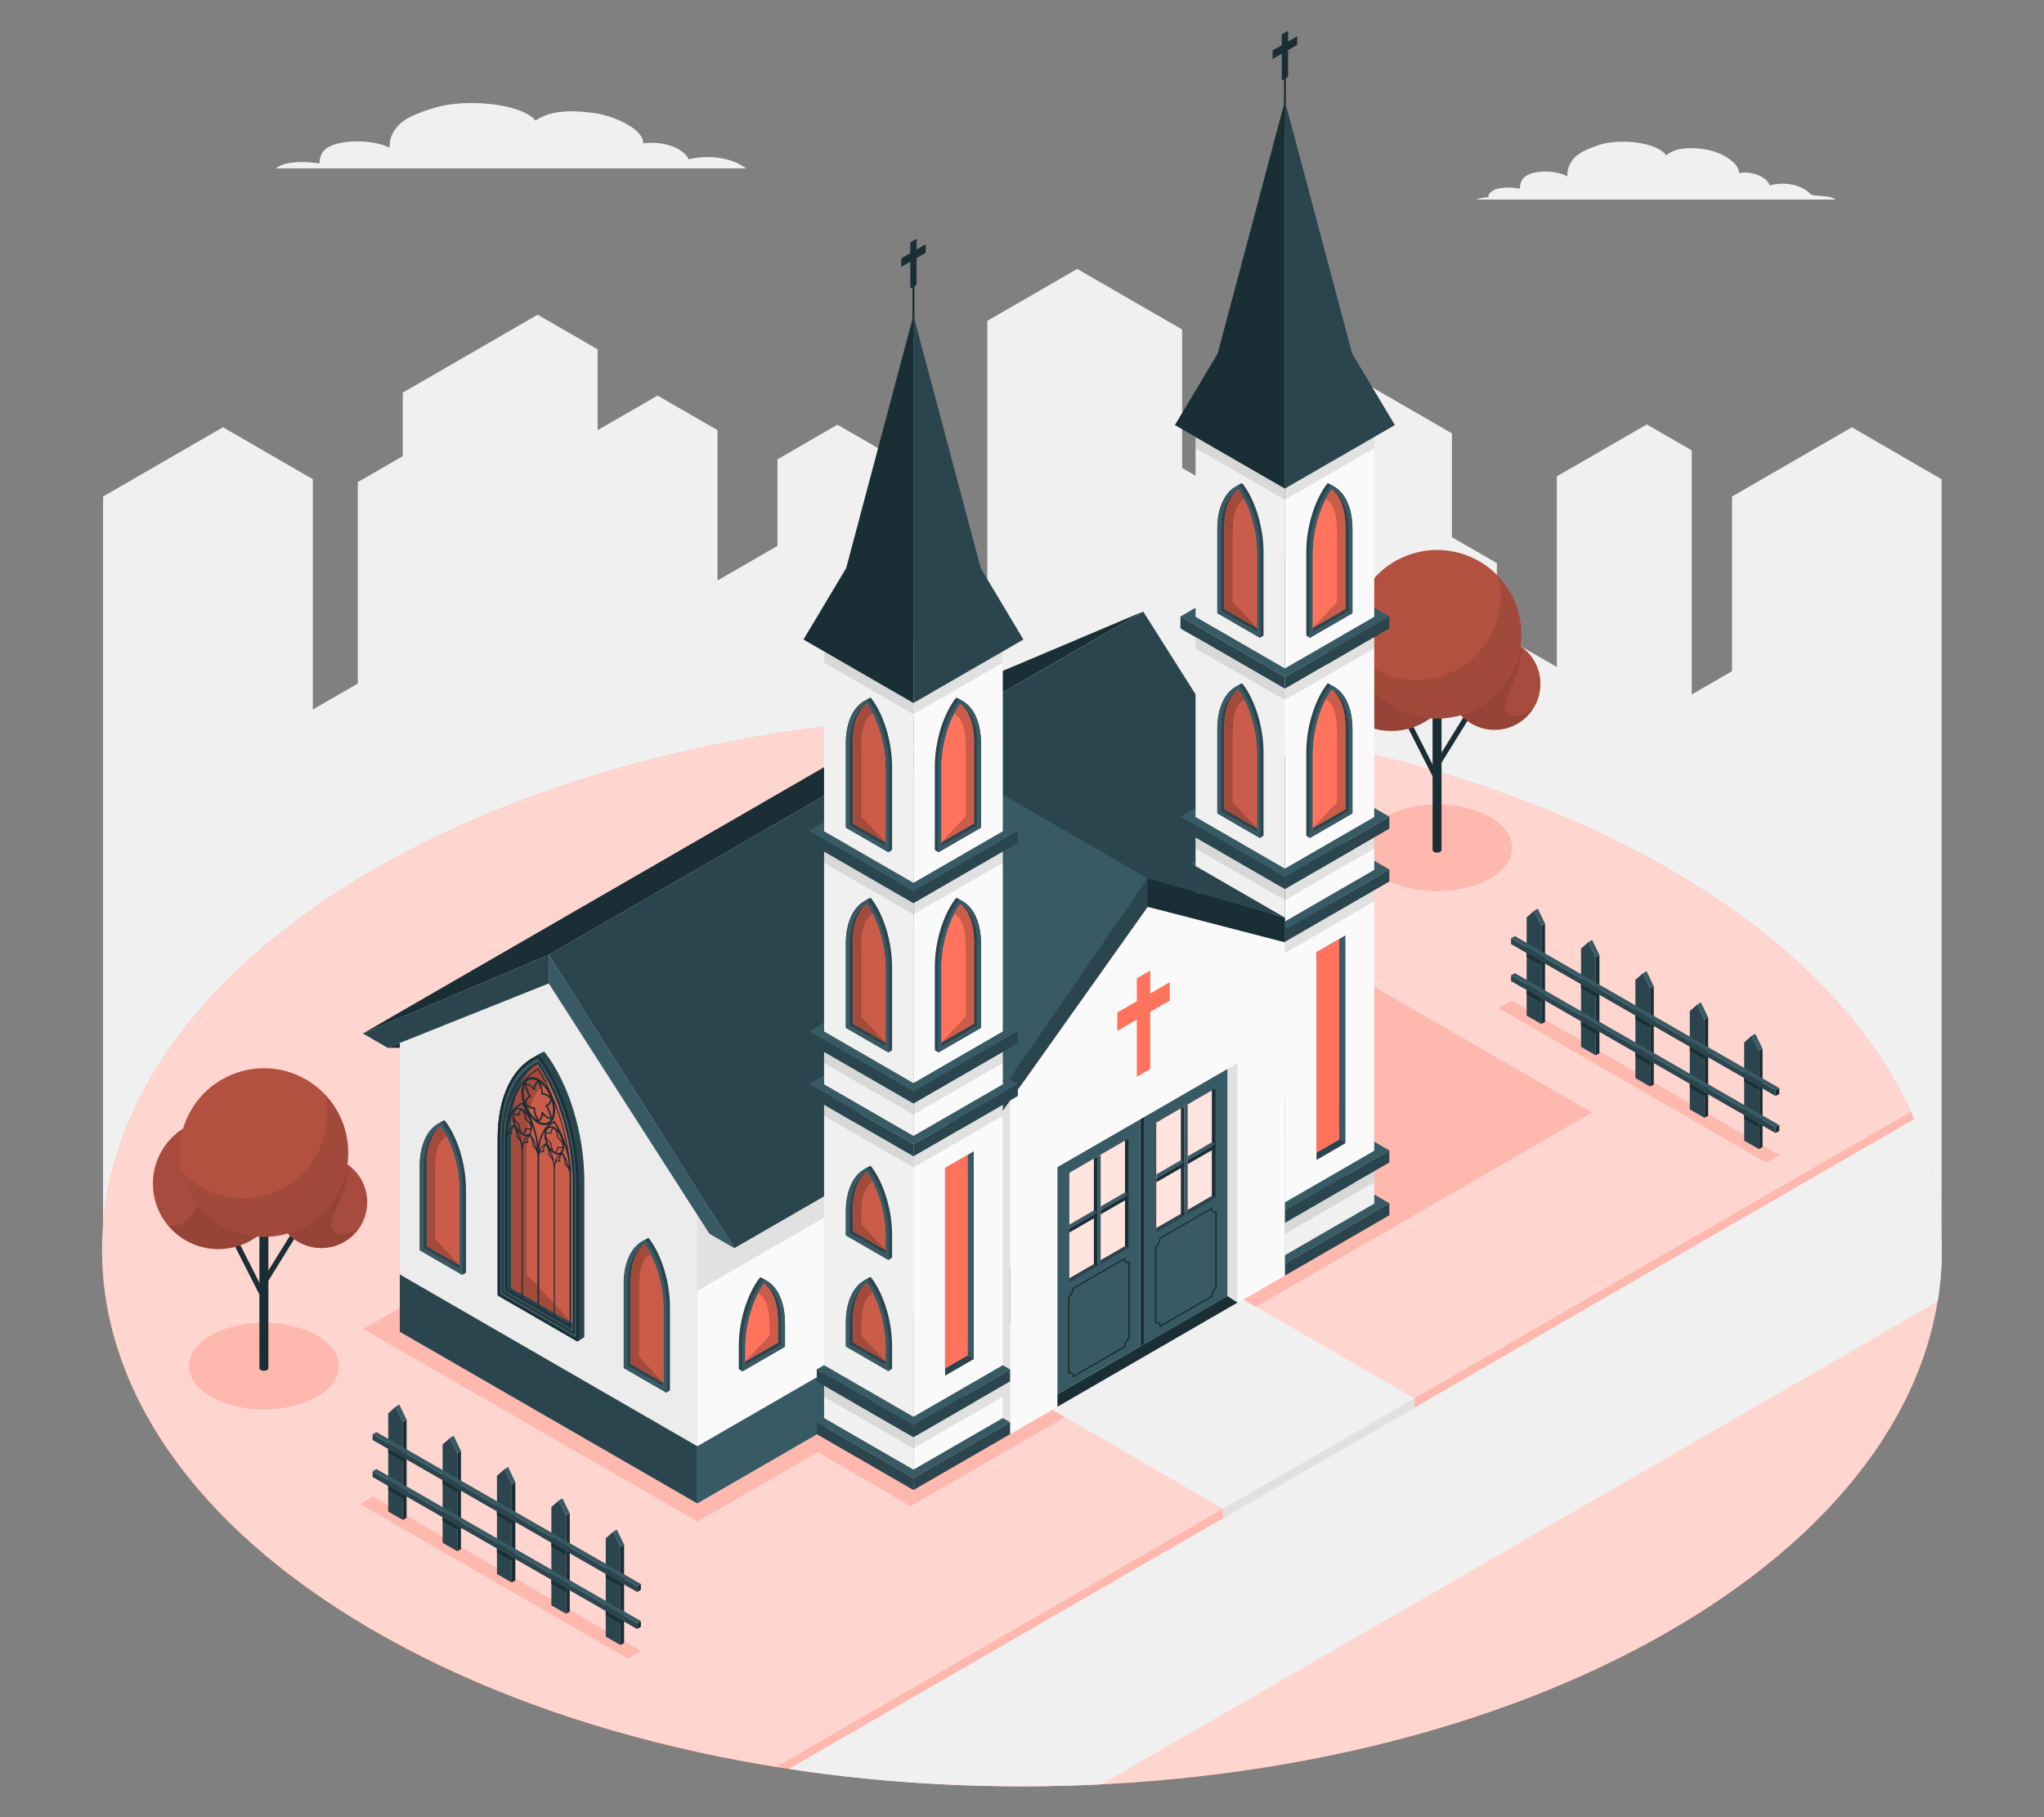<?xml version="1.0" encoding="UTF-8"?>
<svg id="Layer_2" data-name="Layer 2" xmlns="http://www.w3.org/2000/svg" viewBox="0 0 540 480">
  <rect x="0" y="0" width="540" height="480" fill="#808080" stroke="none"/>
  <defs>
    <style>
      .cls-1, .cls-2, .cls-3, .cls-4, .cls-5, .cls-6, .cls-7, .cls-8, .cls-9, .cls-10, .cls-11, .cls-12, .cls-13, .cls-14, .cls-15, .cls-16 {
        stroke-width: 0px;
      }

      .cls-1, .cls-3 {
        fill: #ff735d;
      }

      .cls-2 {
        fill: #375a64;
      }

      .cls-3, .cls-17 {
        opacity: .3;
      }

      .cls-4 {
        fill: #e1e1e1;
      }

      .cls-5 {
        fill: #ececec;
      }

      .cls-7 {
        fill: #2b454e;
      }

      .cls-8 {
        opacity: .8;
      }

      .cls-8, .cls-15 {
        fill: #fff;
      }

      .cls-9 {
        fill: #f0f0f0;
      }

      .cls-10, .cls-18 {
        fill: none;
      }

      .cls-11 {
        opacity: .2;
      }

      .cls-12 {
        fill: #1a2e35;
      }

      .cls-13 {
        fill: #fafafa;
      }

      .cls-14 {
        opacity: .35;
      }

      .cls-15 {
        opacity: .7;
      }

      .cls-16 {
        opacity: .1;
      }

      .cls-18 {
        stroke: #1a2e35;
        stroke-miterlimit: 10;
        stroke-width: .5px;
      }
    </style>
  </defs>
  <g id="Layer_2-2" data-name="Layer 2">
    <g>
      <g>
        <polygon id="City" class="cls-9" points="58.9 112.86 82.65 126.58 82.65 187.4 94.53 180.55 94.53 127.35 106.41 120.49 106.41 103.7 142.05 83.12 157.89 92.27 157.89 113.63 173.72 104.49 189.56 113.63 189.56 153.33 205.4 144.19 205.4 121.33 221.24 112.18 241.04 123.61 241.04 169.33 260.84 157.9 260.84 84.75 284.59 71.03 312.31 87.04 312.31 123.61 324.19 130.47 324.19 167.05 340.03 176.19 340.03 112.18 359.83 100.75 383.58 114.47 383.58 141.9 395.46 148.76 395.46 167.05 411.3 176.19 411.3 125.83 435.06 112.11 446.94 118.97 446.94 183.44 457.58 177.29 457.58 131.15 489.25 112.86 512.94 126.59 512.94 325.61 27.23 325.61 27.23 131.15 58.9 112.86"/>
        <g id="Floor">
          <g id="Floor-2" data-name="Floor">
            <path class="cls-1" d="m441.82,230.1c-94.9-55.31-248.77-55.31-343.68,0-94.91,55.31-94.9,144.98,0,200.28,94.91,55.31,248.78,55.31,343.68,0,94.9-55.31,94.9-144.97,0-200.28Z"/>
            <path class="cls-15" d="m441.82,230.1c-94.9-55.31-248.77-55.31-343.68,0-94.91,55.31-94.9,144.98,0,200.28,94.91,55.31,248.78,55.31,343.68,0,94.9-55.31,94.9-144.97,0-200.28Z"/>
          </g>
          <g id="Street">
            <path class="cls-9" d="m505.66,295.63l-297.25,171.62c26.98,4.1,54.94,5.46,82.57,4.07l220.93-127.55c2.63-16.09.55-32.39-6.24-48.14Z"/>
            <path class="cls-3" d="m208.4,467.25l297.25-171.62c-.28-.66-.57-1.31-.87-1.96l-299.75,173.06c1.12.18,2.24.35,3.36.52Z"/>
          </g>
        </g>
        <path id="Cloud" class="cls-9" d="m197.11,44.48c-4.41-3.33-11.1-3.45-15.19-2.39-1.06-2.68-6.27-5.01-12.01-4.22.2-3.48-6.95-7.22-13.37-8.07-6.16-.82-11.52-.47-15.04,2.05-3.76-4.57-18.5-5.86-26.48-3.44-4.59,1.39-8.48,2.82-10.38,5.43-1.26,1.73-1.7,2.88-1.73,5.2-3.11-1.7-9.33-2.17-13.49-1.17-4.48,1.08-4.82,3.18-5.04,5.31-4.39-.69-7.33-.24-8.15-.09-1.5.28-2.65.8-3.35,1.39h124.22Z"/>
        <path id="Cloud-2" data-name="Cloud" class="cls-9" d="m389.97,52.72h94.98c-.25-.19-.57-.37-1.02-.52-1.23-.4-2.7-.44-3.76-.5-1.22-.07-1.6-.24-1.84-.43-2.96-3.03-7.86-3.14-10.78-2.28-.72-2.08-4.24-3.89-8.13-3.28.13-2.71-4.71-5.62-9.05-6.28-4.17-.63-7.8-.37-10.18,1.59-2.55-3.55-12.53-4.55-17.93-2.67-3.11,1.08-5.74,2.19-7.03,4.23-.85,1.34-1.15,2.24-1.17,4.04-2.1-1.33-6.32-1.68-9.13-.91-3.03.84-3.26,2.47-3.41,4.13-2.97-.54-4.96-.19-5.52-.07-1.91.4-3.01,1.48-2.75,2.34-.81-.03-2.21.2-3.28.6Z"/>
        <ellipse id="Shadow" class="cls-3" cx="69.71" cy="360.84" rx="19.81" ry="11.44"/>
        <ellipse id="Shadow-2" data-name="Shadow" class="cls-3" cx="379.66" cy="223.94" rx="19.81" ry="11.44"/>
        <polygon id="Shadow-3" data-name="Shadow" class="cls-3" points="420.58 293.88 240.55 397.85 216.09 383.6 184.24 401.87 95.99 351.05 307.87 228.81 420.58 293.88"/>
        <polygon id="Shadow-4" data-name="Shadow" class="cls-3" points="395.92 266.28 466.64 307.11 470.07 305.09 399.36 264.26 395.92 266.28"/>
        <polygon id="Shadow-5" data-name="Shadow" class="cls-3" points="95.16 397.28 165.88 438.11 169.31 436.09 98.59 395.26 95.16 397.28"/>
        <g id="Tree">
          <rect class="cls-12" x="65.09" y="326.31" width="1.41" height="17.3" transform="translate(-144.44 66.02) rotate(-26.9)"/>
          <rect class="cls-12" x="66.57" y="331.53" width="14.51" height="1.41" transform="translate(-247.53 220.15) rotate(-58.24)"/>
          <path class="cls-12" d="m68.53,324.23v37.18c0,.17.12.35.35.48.46.27,1.21.27,1.67,0,.23-.13.35-.31.35-.48v-37.18h-2.37Z"/>
          <circle class="cls-1" cx="57.69" cy="312.66" r="17.27" transform="translate(-70.29 21.62) rotate(-13.28)"/>
          <circle class="cls-14" cx="57.69" cy="312.66" r="17.27" transform="translate(-70.29 21.62) rotate(-13.28)"/>
          <path class="cls-16" d="m52.27,308.24c-2.23-7.01-4.6-9.75-3.09-10.61,2.51-1.43,5.41-2.24,8.51-2.24,9.54,0,17.27,7.73,17.27,17.27s-7.73,17.27-17.27,17.27c-5.36,0-10.15-2.44-13.32-6.28,5.12,1.49,10.79-6.31,7.91-15.4Z"/>
          <g>
            <path class="cls-1" d="m72.75,317.54c0,6.7,5.43,12.13,12.13,12.13s12.13-5.43,12.13-12.13-5.43-12.13-12.13-12.13-12.13,5.43-12.13,12.13Z"/>
            <path class="cls-14" d="m72.75,317.54c0,6.7,5.43,12.13,12.13,12.13s12.13-5.43,12.13-12.13-5.43-12.13-12.13-12.13-12.13,5.43-12.13,12.13Z"/>
            <path class="cls-16" d="m84.88,305.41c2.65,0,5.1.85,7.09,2.29.33,7.41-5.96,14.64-4.21,17.07,1.77,2.45,6.09.94,7.6-1.13-2.1,3.61-6.01,6.03-10.49,6.03-6.7,0-12.13-5.43-12.13-12.13s5.43-12.13,12.13-12.13Z"/>
          </g>
          <circle class="cls-1" cx="69.71" cy="304.46" r="22.26" transform="translate(-85.24 33.26) rotate(-16.85)"/>
          <g class="cls-17">
            <circle class="cls-6" cx="69.71" cy="304.46" r="22.26" transform="translate(-85.24 33.26) rotate(-16.85)"/>
          </g>
          <path class="cls-16" d="m48.04,309.55c2.3,9.84,11.12,17.17,21.67,17.17,12.29,0,22.26-9.96,22.26-22.26,0-5.86-2.27-11.2-5.97-15.17-1.55-1.66-1.64-1.73-.12-.12.38,1.63.59,3.33.59,5.08,0,12.29-9.97,22.26-22.26,22.26-6.37,0-12.1-2.68-16.16-6.96Z"/>
        </g>
        <g id="Tree-2" data-name="Tree">
          <rect class="cls-12" x="375.03" y="189.43" width="1.41" height="17.3" transform="translate(-48.96 191.45) rotate(-26.9)"/>
          <rect class="cls-12" x="376.52" y="194.65" width="14.51" height="1.41" transform="translate(15.68 418.85) rotate(-58.24)"/>
          <path class="cls-12" d="m378.47,187.35v37.18c0,.17.12.35.35.48.46.27,1.21.27,1.67,0,.23-.13.35-.31.35-.48v-37.18h-2.37Z"/>
          <circle class="cls-1" cx="367.63" cy="175.78" r="17.27" transform="translate(-30.55 89.17) rotate(-13.28)"/>
          <circle class="cls-14" cx="367.63" cy="175.78" r="17.27" transform="translate(-30.55 89.17) rotate(-13.28)"/>
          <path class="cls-16" d="m362.22,171.36c-2.23-7.01-4.6-9.75-3.09-10.61,2.51-1.43,5.41-2.24,8.51-2.24,9.54,0,17.27,7.73,17.27,17.27s-7.73,17.27-17.27,17.27c-5.36,0-10.15-2.44-13.32-6.28,5.12,1.49,10.79-6.31,7.91-15.4Z"/>
          <g>
            <path class="cls-1" d="m382.7,180.66c0,6.7,5.43,12.13,12.13,12.13s12.13-5.43,12.13-12.13-5.43-12.13-12.13-12.13-12.13,5.43-12.13,12.13Z"/>
            <path class="cls-14" d="m382.7,180.66c0,6.7,5.43,12.13,12.13,12.13s12.13-5.43,12.13-12.13-5.43-12.13-12.13-12.13-12.13,5.43-12.13,12.13Z"/>
            <path class="cls-16" d="m394.83,168.53c2.65,0,5.1.85,7.09,2.29.33,7.41-5.96,14.64-4.21,17.07,1.77,2.45,6.09.94,7.6-1.13-2.1,3.61-6.01,6.03-10.49,6.03-6.7,0-12.13-5.43-12.13-12.13s5.43-12.13,12.13-12.13Z"/>
          </g>
          <circle class="cls-1" cx="379.66" cy="167.58" r="22.26" transform="translate(-32.27 117.21) rotate(-16.85)"/>
          <g class="cls-17">
            <circle class="cls-6" cx="379.66" cy="167.58" r="22.26" transform="translate(-32.27 117.21) rotate(-16.85)"/>
          </g>
          <path class="cls-16" d="m357.99,172.67c2.3,9.84,11.12,17.17,21.67,17.17,12.29,0,22.26-9.96,22.26-22.26,0-5.86-2.27-11.2-5.97-15.17-1.55-1.66-1.64-1.73-.12-.12.38,1.63.59,3.33.59,5.08,0,12.29-9.97,22.26-22.26,22.26-6.37,0-12.1-2.68-16.16-6.96Z"/>
        </g>
        <g id="Fence">
          <g>
            <polygon class="cls-7" points="163.91 434.52 163.91 408.57 161.99 404.61 160.03 406.34 160.03 432.29 163.91 434.52"/>
            <polygon class="cls-12" points="163.91 408.57 164.88 408.01 164.88 433.96 163.91 434.52 163.91 408.57"/>
            <polygon class="cls-2" points="161.99 404.61 162.96 404.03 164.88 408.01 163.91 408.57 161.99 404.61"/>
          </g>
          <g>
            <polygon class="cls-7" points="149.55 426.26 149.55 400.31 147.62 396.35 145.66 398.08 145.66 424.03 149.55 426.26"/>
            <polygon class="cls-12" points="149.55 400.31 150.52 399.75 150.52 425.71 149.55 426.26 149.55 400.31"/>
            <polygon class="cls-2" points="147.62 396.35 148.59 395.77 150.52 399.75 149.55 400.31 147.62 396.35"/>
          </g>
          <g>
            <polygon class="cls-7" points="135.18 418.01 135.18 392.06 133.26 388.09 131.29 389.82 131.29 415.77 135.18 418.01"/>
            <polygon class="cls-12" points="135.18 392.06 136.15 391.5 136.15 417.45 135.18 418.01 135.18 392.06"/>
            <polygon class="cls-2" points="133.26 388.09 134.23 387.51 136.15 391.5 135.18 392.06 133.26 388.09"/>
          </g>
          <g>
            <polygon class="cls-7" points="120.81 409.75 120.81 383.8 118.89 379.83 116.93 381.56 116.93 407.52 120.81 409.75"/>
            <polygon class="cls-12" points="120.81 383.8 121.78 383.24 121.78 409.19 120.81 409.75 120.81 383.8"/>
            <polygon class="cls-2" points="118.89 379.83 119.86 379.25 121.78 383.24 120.81 383.8 118.89 379.83"/>
          </g>
          <g>
            <polygon class="cls-7" points="106.45 401.49 106.45 375.54 104.52 371.58 102.56 373.31 102.56 399.26 106.45 401.49"/>
            <polygon class="cls-12" points="106.45 375.54 107.42 374.98 107.42 400.93 106.45 401.49 106.45 375.54"/>
            <polygon class="cls-2" points="104.52 371.58 105.49 371 107.42 374.98 106.45 375.54 104.52 371.58"/>
          </g>
          <g>
            <polygon class="cls-12" points="102.56 383.73 106.45 385.96 106.45 384.43 102.56 382.2 102.56 383.73"/>
            <polygon class="cls-12" points="120.81 392.69 116.93 390.46 116.93 391.98 120.81 394.22 120.81 392.69"/>
            <polygon class="cls-12" points="149.55 409.2 145.66 406.96 145.66 408.49 149.55 410.73 149.55 409.2"/>
            <polygon class="cls-12" points="135.18 400.94 131.29 398.71 131.29 400.24 135.18 402.47 135.18 400.94"/>
            <polygon class="cls-12" points="163.91 417.45 160.03 415.22 160.03 416.75 163.91 418.98 163.91 417.45"/>
          </g>
          <g>
            <polygon class="cls-12" points="102.56 393.58 106.45 395.82 106.45 394.29 102.56 392.06 102.56 393.58"/>
            <polygon class="cls-12" points="120.81 402.54 116.93 400.31 116.93 401.84 120.81 404.07 120.81 402.54"/>
            <polygon class="cls-12" points="149.55 419.05 145.66 416.82 145.66 418.35 149.55 420.58 149.55 419.05"/>
            <polygon class="cls-12" points="135.18 410.8 131.29 408.56 131.29 410.09 135.18 412.33 135.18 410.8"/>
            <polygon class="cls-12" points="163.91 427.31 160.03 425.07 160.03 426.6 163.91 428.83 163.91 427.31"/>
          </g>
          <g>
            <polygon class="cls-7" points="168.31 428.77 98.44 388.62 98.44 390.15 168.31 430.3 168.31 428.77"/>
            <polygon class="cls-12" points="168.31 428.77 169.31 428.2 169.31 429.72 168.31 430.3 168.31 428.77"/>
            <polygon class="cls-2" points="98.44 388.62 168.31 428.77 169.31 428.2 99.44 388.04 98.44 388.62"/>
          </g>
          <g>
            <polygon class="cls-7" points="168.31 418.98 98.44 378.84 98.44 380.37 168.31 420.51 168.31 418.98"/>
            <polygon class="cls-12" points="168.31 418.98 169.31 418.41 169.31 419.94 168.31 420.51 168.31 418.98"/>
            <polygon class="cls-2" points="98.44 378.84 168.31 418.98 169.31 418.41 99.44 378.26 98.44 378.84"/>
          </g>
        </g>
        <g id="Fence-2" data-name="Fence">
          <g>
            <polygon class="cls-7" points="464.68 303.52 464.68 277.57 462.75 273.61 460.79 275.34 460.79 301.29 464.68 303.52"/>
            <polygon class="cls-12" points="464.68 277.57 465.65 277.01 465.65 302.97 464.68 303.52 464.68 277.57"/>
            <polygon class="cls-2" points="462.75 273.61 463.72 273.03 465.65 277.01 464.68 277.57 462.75 273.61"/>
          </g>
          <g>
            <polygon class="cls-7" points="450.31 295.27 450.31 269.31 448.38 265.35 446.42 267.08 446.42 293.03 450.31 295.27"/>
            <polygon class="cls-12" points="450.31 269.31 451.28 268.76 451.28 294.71 450.31 295.27 450.31 269.31"/>
            <polygon class="cls-2" points="448.38 265.35 449.36 264.77 451.28 268.76 450.31 269.31 448.38 265.35"/>
          </g>
          <g>
            <polygon class="cls-7" points="435.94 287.01 435.94 261.06 434.02 257.09 432.05 258.82 432.05 284.77 435.94 287.01"/>
            <polygon class="cls-12" points="435.94 261.06 436.91 260.5 436.91 286.45 435.94 287.01 435.94 261.06"/>
            <polygon class="cls-2" points="434.02 257.09 434.99 256.51 436.91 260.5 435.94 261.06 434.02 257.09"/>
          </g>
          <g>
            <polygon class="cls-7" points="421.58 278.75 421.58 252.8 419.65 248.84 417.69 250.57 417.69 276.52 421.58 278.75"/>
            <polygon class="cls-12" points="421.58 252.8 422.55 252.24 422.55 278.19 421.58 278.75 421.58 252.8"/>
            <polygon class="cls-2" points="419.65 248.84 420.62 248.26 422.55 252.24 421.58 252.8 419.65 248.84"/>
          </g>
          <g>
            <polygon class="cls-7" points="407.21 270.49 407.21 244.54 405.28 240.58 403.32 242.31 403.32 268.26 407.21 270.49"/>
            <polygon class="cls-12" points="407.21 244.54 408.18 243.98 408.18 269.94 407.21 270.49 407.21 244.54"/>
            <polygon class="cls-2" points="405.28 240.58 406.26 240 408.18 243.98 407.21 244.54 405.28 240.58"/>
          </g>
          <g>
            <polygon class="cls-12" points="403.32 252.73 407.21 254.97 407.21 253.44 403.32 251.2 403.32 252.73"/>
            <polygon class="cls-12" points="421.58 261.69 417.69 259.46 417.69 260.99 421.58 263.22 421.58 261.69"/>
            <polygon class="cls-12" points="450.31 278.2 446.42 275.97 446.42 277.49 450.31 279.73 450.31 278.2"/>
            <polygon class="cls-12" points="435.94 269.95 432.05 267.71 432.05 269.24 435.94 271.47 435.94 269.95"/>
            <polygon class="cls-12" points="464.68 286.45 460.79 284.22 460.79 285.75 464.68 287.98 464.68 286.45"/>
          </g>
          <g>
            <polygon class="cls-12" points="403.32 262.59 407.21 264.82 407.21 263.29 403.32 261.06 403.32 262.59"/>
            <polygon class="cls-12" points="421.58 271.55 417.69 269.31 417.69 270.84 421.58 273.07 421.58 271.55"/>
            <polygon class="cls-12" points="450.31 288.05 446.42 285.82 446.42 287.35 450.31 289.58 450.31 288.05"/>
            <polygon class="cls-12" points="435.94 279.8 432.05 277.57 432.05 279.09 435.94 281.33 435.94 279.8"/>
            <polygon class="cls-12" points="464.68 296.31 460.79 294.07 460.79 295.6 464.68 297.84 464.68 296.31"/>
          </g>
          <g>
            <polygon class="cls-7" points="469.08 297.77 399.2 257.62 399.2 259.15 469.08 299.3 469.08 297.77"/>
            <polygon class="cls-12" points="469.08 297.77 470.07 297.2 470.07 298.72 469.08 299.3 469.08 297.77"/>
            <polygon class="cls-2" points="399.2 257.62 469.08 297.77 470.07 297.2 400.21 257.05 399.2 257.62"/>
          </g>
          <g>
            <polygon class="cls-7" points="469.08 287.99 399.2 247.84 399.2 249.37 469.08 289.51 469.08 287.99"/>
            <polygon class="cls-12" points="469.08 287.99 470.07 287.41 470.07 288.94 469.08 289.51 469.08 287.99"/>
            <polygon class="cls-2" points="399.2 247.84 469.08 287.99 470.07 287.41 400.21 247.26 399.2 247.84"/>
          </g>
        </g>
        <g id="Church">
          <g>
            <g>
              <polygon class="cls-12" points="340.29 10.97 340.29 8.14 338.63 9.1 338.63 11.93 336.21 13.32 336.21 15.59 338.63 14.19 338.63 21.26 340.29 20.3 340.29 13.23 342.7 11.84 342.7 9.57 340.29 10.97"/>
              <line class="cls-18" x1="339.46" y1="34.03" x2="339.46" y2="14.7"/>
            </g>
            <g>
              <polygon class="cls-12" points="242.15 65.9 242.15 63.08 240.49 64.04 240.49 66.86 238.08 68.25 238.08 70.52 240.49 69.13 240.49 76.19 242.15 75.23 242.15 68.17 244.56 66.77 244.56 64.51 242.15 65.9"/>
              <line class="cls-18" x1="241.32" y1="88.97" x2="241.32" y2="69.63"/>
            </g>
          </g>
          <g>
            <g>
              <polygon class="cls-13" points="341.27 306.46 341.27 229.55 184.22 320.22 184.22 397.13 341.27 306.46"/>
              <polygon class="cls-16" points="341.27 229.55 184.22 320.22 184.22 340.98 341.27 250.27 341.27 229.55"/>
            </g>
            <polygon class="cls-5" points="105.62 351.79 105.62 274.88 144.98 259.77 184.22 320.22 184.22 397.13 105.62 351.79"/>
            <g>
              <polygon class="cls-2" points="187.42 325.89 144.98 259.77 144.97 252.22 194.01 329.69 187.42 325.89"/>
              <polygon class="cls-7" points="302.02 161.54 144.97 252.22 194.01 329.69 351.04 239.02 302.02 161.54"/>
              <polygon class="cls-7" points="144.98 259.77 102.42 276.77 95.88 273 144.97 252.22 144.98 259.77"/>
              <path class="cls-12" d="m301.99,161.54s-157.02,90.67-157.02,90.67l-49.09,20.78,157.31-90.82,48.8-20.63Z"/>
              <polygon class="cls-12" points="102.42 276.77 105.62 276.77 105.62 275.5 102.42 276.77"/>
            </g>
            <g>
              <polygon class="cls-2" points="184.22 397.13 184.22 382.02 341.27 291.35 341.27 306.46 184.22 397.13"/>
              <polygon class="cls-7" points="184.22 382.02 105.62 336.64 105.62 351.79 184.22 397.13 184.22 382.02"/>
            </g>
            <g>
              <g id="Window">
                <path class="cls-7" d="m112.41,300.56c.87-1.76,2.1-3.09,3.57-3.87.42-.3.86-.55,1.33-.75.08-.03.16,0,.22.06,3.33,4.25,5.57,11.5,5.57,18.05v22.01c0,.07-.04.13-.09.16-.03.02-.73.45-.78.48-.03.02-.06.02-.09.02s-.06,0-.09-.02l-11.06-6.39c-.06-.03-.09-.09-.09-.16v-22.01c0-2.98.51-5.53,1.53-7.58Z"/>
                <path class="cls-2" d="m110.89,308.14v22.01c0,.07.04.13.09.16l11.06,6.39s.06.02.09.02.06,0,.09-.02c.06-.03.09-.09.09-.16v-22.01c0-6.55-2.24-13.81-5.57-18.05-.05-.07-.14-.09-.22-.06-1.72.73-3.15,2.16-4.12,4.13-1.01,2.06-1.53,4.61-1.53,7.58Z"/>
                <path class="cls-1" d="m121.38,314.53c0-6.12-2-12.84-5.01-16.99-1.28.69-2.35,1.87-3.12,3.43-.95,1.93-1.43,4.34-1.43,7.17v21.57l9.56,5.52v-20.7Z"/>
                <path class="cls-7" d="m111.83,308.14v21.57l9.56,5.51v-1.1l-8.62-4.97v-21.57c0-2.83.48-5.25,1.43-7.17.58-1.18,1.33-2.14,2.21-2.83,0-.02-.02-.03-.03-.05-1.28.69-2.35,1.88-3.12,3.43-.95,1.93-1.43,4.34-1.43,7.17Z"/>
                <path class="cls-1" d="m112.77,307.59v21.57l8.62,4.97v-19.6c0-6.1-1.98-12.8-4.98-16.95-.88.69-1.63,1.65-2.21,2.83-.95,1.92-1.43,4.34-1.43,7.17Z"/>
                <path class="cls-11" d="m112.77,307.59v21.57l8.62,4.97v-19.6c0-6.1-1.98-12.8-4.98-16.95-.88.69-1.63,1.65-2.21,2.83-.95,1.92-1.43,4.34-1.43,7.17Z"/>
                <path class="cls-11" d="m112.77,307.59c0-2.83.48-5.25,1.43-7.17.58-1.18,1.33-2.14,2.21-2.83.56.77,1.08,1.63,1.56,2.55-2.47,1.65-3.01,4.3-3.01,10.04v17.11l6.43,6.85-8.62-4.97v-21.57Z"/>
              </g>
              <g id="Window-2" data-name="Window">
                <path class="cls-7" d="m166.3,331.65c.87-1.76,2.1-3.09,3.57-3.87.42-.3.86-.55,1.33-.75.08-.03.16,0,.22.06,3.33,4.25,5.57,11.5,5.57,18.05v22.01c0,.07-.04.13-.09.16-.03.02-.73.45-.78.48-.03.02-.06.02-.09.02s-.06,0-.09-.02l-11.06-6.39c-.06-.03-.09-.09-.09-.16v-22.01c0-2.98.51-5.53,1.53-7.58Z"/>
                <path class="cls-2" d="m164.78,339.24v22.01c0,.07.03.13.09.16l11.06,6.39s.06.02.09.02.06,0,.09-.02c.06-.03.09-.09.09-.16v-22.01c0-6.55-2.24-13.81-5.57-18.05-.05-.07-.14-.09-.22-.06-1.72.73-3.15,2.16-4.12,4.13-1.01,2.06-1.53,4.61-1.53,7.58Z"/>
                <path class="cls-1" d="m175.27,345.63c0-6.12-2-12.84-5.01-16.99-1.28.69-2.35,1.87-3.12,3.43-.95,1.93-1.43,4.34-1.43,7.17v21.57l9.56,5.52v-20.7Z"/>
                <path class="cls-7" d="m165.72,339.24v21.57l9.56,5.51v-1.1l-8.62-4.97v-21.57c0-2.83.48-5.25,1.43-7.17.58-1.18,1.33-2.14,2.21-2.83,0-.02-.02-.03-.03-.05-1.28.69-2.35,1.88-3.12,3.43-.95,1.93-1.43,4.34-1.43,7.17Z"/>
                <path class="cls-1" d="m166.65,338.69v21.57l8.62,4.97v-19.6c0-6.1-1.98-12.8-4.98-16.95-.88.69-1.63,1.65-2.21,2.83-.95,1.92-1.43,4.34-1.43,7.17Z"/>
                <path class="cls-11" d="m166.65,338.69v21.57l8.62,4.97v-19.6c0-6.1-1.98-12.8-4.98-16.95-.88.69-1.63,1.65-2.21,2.83-.95,1.92-1.43,4.34-1.43,7.17Z"/>
                <path class="cls-11" d="m166.65,338.69c0-2.83.48-5.25,1.43-7.17.58-1.18,1.33-2.14,2.21-2.83.56.77,1.08,1.63,1.56,2.55-2.47,1.65-3.01,4.3-3.01,10.04v17.11l6.43,6.85-8.62-4.97v-21.57Z"/>
              </g>
              <g id="Window-3" data-name="Window">
                <path class="cls-7" d="m134.35,286.51c1.63-3.3,3.93-5.78,6.69-7.25.79-.56,1.62-1.03,2.49-1.4.14-.06.31-.02.4.1,6.25,7.96,10.44,21.55,10.44,33.83v41.25c0,.12-.07.24-.17.3-.05.03-1.36.85-1.47.91-.05.03-.11.05-.17.05s-.12-.02-.17-.05l-20.74-11.97c-.11-.06-.17-.17-.17-.3v-41.25c0-5.58.96-10.36,2.86-14.21Z"/>
                <path class="cls-2" d="m131.49,300.73v41.25c0,.12.07.24.17.3l20.74,11.97c.05.03.11.05.17.05s.12-.02.17-.05c.11-.06.17-.17.17-.3v-41.25c0-12.28-4.2-25.87-10.44-33.83-.1-.12-.26-.16-.4-.1-3.23,1.36-5.89,4.04-7.72,7.75-1.9,3.85-2.86,8.63-2.86,14.21Z"/>
                <path class="cls-1" d="m151.15,312.7c0-11.46-3.74-24.07-9.39-31.84-2.39,1.3-4.4,3.5-5.84,6.43-1.78,3.61-2.68,8.13-2.68,13.44v40.43l17.91,10.34v-38.8Z"/>
                <path class="cls-7" d="m133.25,300.73v40.43s17.91,10.34,17.91,10.34v-2.06s-16.15-9.32-16.15-9.32v-40.43c0-5.31.9-9.84,2.67-13.45,1.09-2.21,2.5-4.01,4.15-5.31-.02-.04-.04-.05-.05-.09-2.41,1.3-4.41,3.52-5.85,6.43-1.77,3.62-2.67,8.14-2.67,13.45Z"/>
                <path class="cls-1" d="m135.01,299.69v40.43l16.15,9.32v-36.73c0-11.42-3.71-23.99-9.33-31.76-1.65,1.3-3.06,3.09-4.15,5.31-1.77,3.6-2.67,8.14-2.67,13.45Z"/>
                <path class="cls-11" d="m135.01,299.69v40.43l16.15,9.32v-36.73c0-11.42-3.71-23.99-9.33-31.76-1.65,1.3-3.06,3.09-4.15,5.31-1.77,3.6-2.67,8.14-2.67,13.45Z"/>
                <path class="cls-11" d="m135.01,299.69c0-5.31.9-9.84,2.67-13.45,1.09-2.21,2.5-4.01,4.15-5.31,1.04,1.44,2.02,3.05,2.92,4.79-4.63,3.09-5.64,8.06-5.64,18.81v32.06l12.05,12.83-16.15-9.32v-40.43Z"/>
                <g id="Window-4" data-name="Window">
                  <path class="cls-12" d="m131.48,300.77v41.2c0,.12.07.24.17.3l20.75,11.98c.05.03.11.05.17.05s.12-.02.17-.05c.11-.06.17-.17.17-.3v-41.2c0-12.29-4.2-25.89-10.45-33.85-.1-.12-.26-.16-.4-.1-3.23,1.37-5.9,4.05-7.72,7.75-1.9,3.85-2.86,8.64-2.86,14.22Zm.69,0c0-10.69,3.61-18.41,9.92-21.24,6.07,7.88,10.14,21.18,10.14,33.22v40.61s-20.06-11.58-20.06-11.58v-41Zm4.05-12c-1.1,2.23-1.85,4.8-2.26,7.67-.29,1.13-.43,2.41-.43,3.8v40.28c0,.07.04.14.1.18l8.47,4.89,8.47,4.89s.07.03.1.03.07,0,.1-.03c.06-.04.1-.1.1-.18v-40.28c0-1.44-.16-2.93-.46-4.44-.42-3.28-1.16-6.63-2.23-10.04-1.43-4.55-3.46-9.13-5.87-13.26-.04-.06-.12-.09-.19-.05-2.43,1.35-4.47,3.61-5.91,6.53Zm8.38-1.57c-.66-.92-1.43-1.68-2.26-2.16-1.09-.63-2.16-.71-3-.22-.05.03-.1.06-.14.09.9-.95,1.89-1.75,2.96-2.37.87,1.5,1.69,3.06,2.45,4.66Zm.72,2.42c-.52-.47-1.26-.87-1.86-.84-.03-.97-.47-2.19-.88-2.92,1.12.84,2.1,2.22,2.74,3.76Zm.05.64c-.03.69-.52,1.54-1.08,1.59-.11,0-.19.1-.19.21h0c0,.06.02.1.05.14.66.82,1.13,2.23,1.21,2.99-.46-.07-1.34-.55-1.93-1.41-.04-.06-.1-.09-.17-.09-.01,0-.03,0-.04,0-.1.02-.18.11-.17.21.04.96-.42,1.7-.77,1.89-.43-.67-.97-2.12-.92-3.11,0-.05-.01-.09-.04-.13-.05-.07-.15-.11-.23-.08-.54.16-1.56-.43-2.05-1.04.03-.69.52-1.54,1.08-1.59.11,0,.19-.1.19-.21,0-.05-.02-.1-.05-.14-.66-.82-1.13-2.23-1.21-2.99.46.07,1.34.55,1.93,1.41.05.07.13.1.21.09.1-.02.18-.11.17-.21-.04-.96.42-1.7.77-1.89.43.67.97,2.12.92,3.11,0,.05.01.09.04.13.05.07.15.11.23.08.54-.16,1.56.43,2.05,1.04Zm-8.78,8.56c.31.65.56,1.32.75,2-.19-.29-.41-.54-.65-.72.05-.36,0-.82-.1-1.28Zm-.87-3.9c.16-.29.45-.55,1.25-.23.05.02.11.02.15-.01.05-.03.08-.08.08-.13.11-1.07.48-1.26.69-1.3.47.62.75,1.4.84,2.38,0,.05.03.09.07.12.7.52,1.17,1.17,1.42,1.96-.16.29-.45.55-1.25.23-.02,0-.04-.01-.06-.01-.03,0-.06,0-.09.02-.05.03-.08.08-.08.13-.11,1.07-.48,1.26-.69,1.3-.47-.62-.75-1.4-.84-2.38,0-.05-.03-.09-.07-.12-.7-.52-1.17-1.17-1.42-1.96Zm1.16,2.19c.07.65.21,1.21.44,1.71-.7-.72-1.26-1.78-1.49-2.86.27.43.61.81,1.05,1.15Zm2.36,4.5c-.23-.06-.46-.05-.67.05-.03.01-.06.03-.09.05.25-.7.63-1.25,1.11-1.62-.26.36-.4.92-.35,1.52Zm.25-2.07c-.3.17-.66.18-1.05.04.32-.21.53-.63.62-1.25.48.15.86.13,1.15-.08-.09.61-.34,1.07-.72,1.29Zm1.35,1.73c.31.65.56,1.32.75,2-.19-.29-.41-.54-.65-.71.05-.36,0-.82-.1-1.28Zm-.62-1.71c-.03-.05-.1-.07-.16-.06.34-.41.53-1.03.53-1.78,0-.17,0-.35-.03-.52.74,2.1,1.22,4.24,1.38,6.31-.36-1.36-.95-2.72-1.73-3.94Zm-1.14-4.04c-.07-.65-.21-1.21-.44-1.71.7.72,1.26,1.78,1.49,2.86-.27-.43-.61-.81-1.05-1.15Zm-3.32-1.14c.09-.61.34-1.07.72-1.29.16-.09.34-.14.54-.14.16,0,.34.03.51.1-.32.21-.53.63-.62,1.26-.48-.15-.86-.13-1.15.08Zm.62-1.63c.45-.45.96-.81,1.53-1.07.44.7.84,1.41,1.21,2.14-.32-.38-.67-.69-1.04-.9-.61-.35-1.21-.41-1.69-.17Zm2.72-.68c.52.47,1.26.87,1.86.84.03.97.47,2.19.88,2.92-1.12-.84-2.1-2.22-2.74-3.76Zm4.71,7.73c0,.71.17,1.46.45,2.16-.83.36-1.44,1.09-1.8,2.11.13-2.15.64-3.95,1.49-5.3-.09.3-.14.65-.14,1.03Zm-.33,4.25c-.23-.06-.46-.05-.67.05-.03.01-.06.03-.09.05.25-.7.63-1.25,1.11-1.62-.26.36-.4.92-.35,1.52Zm.74-4.25s0-.06,0-.09c.17-.25.5-.46,1.24-.16.04.02.09.01.12,0,.04-.02.06-.06.07-.1.08-.77.3-1.21.66-1.32,0,0,.02,0,.03.01.04.02.08.05.12.08.43.61.69,1.36.78,2.3,0,.04.02.07.05.1.65.49,1.1,1.09,1.37,1.81,0,.06,0,.13,0,.19,0,.03,0,.06,0,.09-.17.25-.5.46-1.24.16-.02,0-.03-.01-.05-.01-.02,0-.05,0-.07.02-.04.02-.06.06-.07.1-.08.77-.3,1.2-.66,1.32,0,0-.02,0-.03-.01-.04-.02-.08-.05-.12-.08-.43-.61-.69-1.36-.78-2.3,0-.04-.02-.07-.05-.1-.65-.49-1.1-1.09-1.37-1.81,0-.06,0-.13,0-.19Zm.85,3.92c.3.65.56,1.32.75,2-.19-.29-.41-.54-.65-.71.05-.36,0-.82-.1-1.28Zm.32-1.73c.06.65.21,1.22.44,1.71-.7-.72-1.26-1.78-1.49-2.85.27.43.61.81,1.05,1.14Zm2.32,4.52c-.23-.06-.46-.05-.67.05-.03.01-.06.03-.09.05.25-.7.63-1.25,1.11-1.62-.26.36-.4.92-.35,1.52Zm-.81-2.06c.31-.21.5-.63.59-1.26.48.16.86.14,1.15-.05-.09.61-.33,1.07-.7,1.28-.29.17-.65.18-1.04.04Zm.61-4.01c-.06-.65-.21-1.22-.44-1.71.7.72,1.26,1.78,1.49,2.85-.27-.43-.61-.81-1.05-1.14Zm-3.26-1.14c.09-.61.33-1.07.7-1.28.16-.09.33-.13.52-.13.16,0,.34.03.51.1-.31.21-.51.63-.59,1.26-.48-.16-.86-.14-1.15.05Zm.66-1.72c.43-.42.92-.75,1.45-1,.41.66.79,1.33,1.15,2.02-.3-.33-.62-.61-.96-.81-.58-.34-1.16-.41-1.64-.21Zm-1.47-3.13c.69.76,1.61,1.22,2.13,1.16-.2.34-.46.61-.77.79-.66.38-1.51.31-2.41-.19.47-.2.93-.9,1.05-1.76Zm2.67-1.18c0,.74-.11,1.39-.33,1.92-.08-.81-.53-2.13-1.12-2.99.53-.23.91-.86,1.06-1.46.25.84.39,1.71.39,2.53Zm3.63,9.66c-.73-2.32-1.78-4.61-3.12-6.72-.05-.09-.16-.12-.25-.08-.34.14-.67.32-.97.53.81-.66,1.27-1.87,1.27-3.39,0-.57-.06-1.15-.18-1.74.54,1.37,1.02,2.75,1.46,4.12.77,2.46,1.37,4.89,1.8,7.28Zm.67,5.48c-.36-1.36-.95-2.72-1.73-3.95-.02-.04-.07-.06-.11-.06.33-.41.52-1.03.52-1.78,0-.13,0-.26-.02-.39.72,2.06,1.17,4.15,1.34,6.18Zm-1.1-2.23c.3.65.56,1.32.75,2-.19-.29-.41-.54-.65-.71.05-.36,0-.82-.1-1.28Zm-2.72,41.55v-38.77s0,0,0,0c0-.63.07-1.21.19-1.74.09-.18.22-.33.39-.4.2-.09.42-.08.65.03.05.02.1.02.14-.01.04-.03.06-.08.05-.13-.14-.83.14-1.55.5-1.76.46.74.74,1.9.61,2.55-.01.06.01.11.06.14.47.3.96,1.07,1.18,1.81.05.26.09.52.12.78v39.74s-3.89-2.25-3.89-2.25Zm-.19-40.77c-.19-1.01-.5-2.04-.94-3.03.28.3.58.55.89.73.37.21.73.32,1.07.32.1,0,.19-.01.28-.03-.56.51-.97,1.26-1.19,2.21-.01.03-.03.07-.04.1-.02-.09-.04-.19-.07-.29Zm-3.98,38.37v-39.88c.03-.23.07-.46.12-.67.09-.18.22-.33.39-.4.2-.09.42-.08.65.03.05.02.1.02.14-.01.04-.03.06-.08.05-.13-.14-.83.14-1.55.5-1.76.46.74.74,1.9.61,2.55-.01.06.01.11.06.14.47.3.96,1.07,1.18,1.81.12.66.18,1.31.18,1.94,0,0,0,0,0,0v38.61l-3.89-2.25Zm-2.4-50.53c.61.79,1.31,1.45,2.05,1.88.62.36,1.23.54,1.8.54.43,0,.84-.11,1.21-.32.03-.02.06-.04.08-.05-1.5,1.13-2.51,3.04-2.93,5.53-.33-2.52-1.09-5.11-2.21-7.57Zm-1.91,9.28c0-.63.07-1.21.19-1.74.09-.18.22-.33.39-.4.2-.09.42-.08.65.03.05.02.1.02.14-.01.04-.03.06-.08.05-.13-.14-.83.14-1.55.5-1.76.46.74.74,1.9.61,2.55-.01.06.01.11.06.14.47.3.96,1.07,1.18,1.82.05.26.09.52.12.78v39.74l-3.89-2.25v-38.77Zm-.19-2c-.19-1.05-.52-2.11-.98-3.13.29.33.61.6.95.8.36.21.72.32,1.05.32.11,0,.22-.01.33-.04-.59.51-1.01,1.28-1.24,2.25-.01.03-.03.07-.04.1-.02-.09-.04-.19-.07-.29Zm-3.85-2.18c.09-.18.22-.33.38-.4.2-.09.42-.08.65.03.05.02.1.02.14-.01.04-.03.06-.08.05-.13-.14-.83.14-1.55.5-1.76.46.74.74,1.9.61,2.55-.01.06.01.11.06.14.47.3.96,1.07,1.18,1.82.12.66.18,1.31.18,1.95v38.61l-3.89-2.25v-39.88c.03-.23.07-.46.12-.67Zm.93-.7c-.23-.06-.46-.05-.67.05-.03.01-.06.03-.09.05.25-.7.63-1.25,1.11-1.62-.26.36-.4.92-.35,1.52Zm-1.02.02c.13-2.21.67-4.06,1.57-5.42-.12.33-.18.72-.18,1.15,0,.7.16,1.45.44,2.15,0,0,0,0,0,0-.84.35-1.46,1.09-1.83,2.12Zm4.29-13.18c-.33.65-.51,1.48-.51,2.43,0,1.03.21,2.12.57,3.16-.06-.1-.12-.2-.18-.29-.05-.09-.16-.12-.25-.08-1.48.62-2.62,1.85-3.36,3.55.43-2.16,1.08-4.13,1.95-5.88.52-1.06,1.12-2.03,1.79-2.89Zm.37.51c.08.81.53,2.13,1.12,2.99-.53.23-.91.86-1.06,1.46-.25-.84-.39-1.71-.39-2.53,0-.74.11-1.39.33-1.92Zm.98-1.21c.28-.16.6-.24.93-.24.46,0,.96.15,1.47.44-.47.2-.93.9-1.05,1.76-.69-.76-1.61-1.22-2.13-1.16.2-.34.46-.61.77-.79Zm-4.29,2.38c-1.82,3.69-2.74,8.29-2.74,13.64v39.93c0,.07.04.14.1.18l18.84,10.88s.07.03.1.03.07,0,.1-.03c.06-.04.1-.1.1-.18v-39.93c0-5.33-1.05-11.73-2.88-17.56-1.61-5.14-3.89-9.99-6.58-14.04-.06-.09-.17-.12-.26-.07-2.82,1.37-5.17,3.84-6.8,7.14Zm.37.18c1.56-3.16,3.78-5.53,6.44-6.88,2.63,3.98,4.85,8.74,6.43,13.78,1.82,5.79,2.86,12.14,2.86,17.43v39.57s-18.43-10.64-18.43-10.64v-39.81c0-5.29.91-9.82,2.7-13.46Z"/>
                </g>
              </g>
            </g>
            <g id="Window-5" data-name="Window">
              <path class="cls-7" d="m205.87,342.03c-.87-1.76-2.1-3.09-3.57-3.87-.42-.3-.86-.55-1.33-.75-.08-.03-.16,0-.22.06-3.33,4.25-5.57,11.5-5.57,18.05v6.02c0,.07.04.13.09.16.03.02.73.45.78.48.03.02.06.02.09.02s.06,0,.09-.02l11.06-6.39c.06-.03.09-.09.09-.16v-6.02c0-2.98-.51-5.53-1.53-7.58Z"/>
              <path class="cls-2" d="m205.87,342.03c-.97-1.98-2.4-3.41-4.12-4.13-.08-.03-.16,0-.22.06-3.33,4.25-5.57,11.5-5.57,18.05v6.02c0,.07.04.13.09.16.03.02.06.02.09.02s.06,0,.09-.02l11.06-6.39c.06-.03.09-.09.09-.16v-6.02c0-2.98-.51-5.53-1.53-7.58Z"/>
              <path class="cls-1" d="m196.9,356c0-6.12,2-12.84,5.01-16.99,1.28.69,2.35,1.87,3.12,3.43.95,1.93,1.43,4.34,1.43,7.17v5.58l-9.56,5.52v-4.71Z"/>
              <path class="cls-7" d="m206.46,349.61v5.58l-9.56,5.51v-1.1l8.62-4.97v-5.58c0-2.83-.48-5.25-1.43-7.17-.58-1.18-1.33-2.14-2.21-2.83,0-.02.02-.03.03-.05,1.28.69,2.35,1.88,3.12,3.43.95,1.93,1.43,4.34,1.43,7.17Z"/>
              <path class="cls-1" d="m205.52,349.06v5.58l-8.62,4.97v-3.61c0-6.1,1.98-12.8,4.98-16.95.88.69,1.63,1.65,2.21,2.83.95,1.92,1.43,4.34,1.43,7.17Z"/>
              <path class="cls-11" d="m205.52,349.06c0-2.83-.48-5.25-1.43-7.17-.58-1.18-1.33-2.14-2.21-2.83-.56.77-1.08,1.63-1.56,2.55,2.47,1.65,3.01,4.3,3.01,10.04,0,6.32,0,1.12,0,1.12l-6.43,6.85,8.62-4.97v-5.58Z"/>
            </g>
          </g>
          <g>
            <g>
              <g>
                <g>
                  <g>
                    <polygon class="cls-2" points="367.05 317.84 341.52 303.1 313.93 319.03 339.46 333.77 367.05 317.84 367.05 317.84"/>
                    <polygon class="cls-7" points="313.93 319.03 339.46 333.77 339.46 336.94 313.93 322.19 313.93 319.03"/>
                    <polygon class="cls-7" points="367.05 317.84 339.46 333.77 339.46 336.94 367.05 321.01 367.05 317.84"/>
                  </g>
                  <g>
                    <polygon class="cls-13" points="339.46 322.98 315.85 309.35 315.85 317.93 339.46 331.56 339.46 322.98"/>
                    <polygon class="cls-9" points="363.06 309.35 339.46 322.98 339.46 331.56 363.06 317.93 363.06 309.35"/>
                    <path class="cls-16" d="m339.46,322.98l23.61-13.63v2.96l-23.61,13.63-23.61-13.63v-2.96l23.61,13.63Z"/>
                  </g>
                </g>
                <g>
                  <g>
                    <polygon class="cls-2" points="367.05 303.88 341.52 289.14 313.93 305.07 339.46 319.81 367.05 303.88 367.05 303.88"/>
                    <polygon class="cls-7" points="313.93 305.07 339.46 319.81 339.46 322.98 313.93 308.24 313.93 305.07"/>
                    <polygon class="cls-7" points="367.05 303.88 339.46 319.81 339.46 322.98 367.05 307.05 367.05 303.88"/>
                  </g>
                  <g>
                    <polygon class="cls-13" points="339.46 248.78 363.06 235.15 363.06 303.97 339.46 317.6 339.46 248.78"/>
                    <polygon class="cls-9" points="315.85 235.15 339.46 248.78 339.46 317.6 315.85 303.97 315.85 235.15"/>
                    <path class="cls-16" d="m363.06,235.15v2.96l-23.61,13.63-23.61-13.63v-2.96l23.61,13.63,23.61-13.63Z"/>
                  </g>
                </g>
                <g>
                  <g>
                    <polygon class="cls-2" points="311.86 229.68 339.46 213.75 367.05 229.68 339.46 245.61 311.86 229.68 311.86 229.68"/>
                    <polygon class="cls-7" points="367.05 229.68 339.46 245.61 339.46 248.78 367.05 232.85 367.05 229.68"/>
                    <polygon class="cls-7" points="311.86 229.68 339.46 245.61 339.46 248.78 311.86 232.85 311.86 229.68"/>
                  </g>
                  <g>
                    <polygon class="cls-9" points="339.46 234.82 315.85 221.19 315.85 229.77 339.46 243.4 339.46 234.82"/>
                    <polygon class="cls-13" points="363.06 221.19 339.46 234.82 339.46 243.4 363.06 229.77 363.06 221.19"/>
                    <path class="cls-16" d="m339.46,234.82l23.61-13.63v2.96l-23.61,13.63-23.61-13.63v-2.96l23.61,13.63Z"/>
                  </g>
                </g>
                <g>
                  <g>
                    <polygon class="cls-2" points="311.86 162.84 339.46 146.91 367.05 162.84 339.46 178.77 311.86 162.84 311.86 162.84"/>
                    <polygon class="cls-7" points="367.05 162.84 339.46 178.77 339.46 181.94 367.05 166.01 367.05 162.84"/>
                    <polygon class="cls-7" points="311.86 162.84 339.46 178.77 339.46 181.94 311.86 166.01 311.86 162.84"/>
                  </g>
                  <g>
                    <polygon class="cls-9" points="339.46 129.05 315.85 115.42 315.85 162.93 339.46 176.56 339.46 129.05"/>
                    <polygon class="cls-13" points="363.06 115.42 339.46 129.05 339.46 176.56 363.06 162.93 363.06 115.42"/>
                    <path class="cls-16" d="m339.46,129.05l23.61-13.63v2.96l-23.61,13.63-23.61-13.63v-2.96l23.61,13.63Z"/>
                  </g>
                </g>
                <g>
                  <g>
                    <polygon class="cls-2" points="311.86 215.72 339.46 199.79 367.05 215.72 339.46 231.65 311.86 215.72 311.86 215.72"/>
                    <polygon class="cls-7" points="367.05 215.72 339.46 231.65 339.46 234.82 367.05 218.89 367.05 215.72"/>
                    <polygon class="cls-7" points="311.86 215.72 339.46 231.65 339.46 234.82 311.86 218.89 311.86 215.72"/>
                  </g>
                  <g>
                    <polygon class="cls-9" points="339.46 181.94 315.85 168.3 315.85 215.81 339.46 229.44 339.46 181.94"/>
                    <polygon class="cls-13" points="363.06 168.3 339.46 181.94 339.46 229.44 363.06 215.81 363.06 168.3"/>
                    <path class="cls-16" d="m339.46,181.94l23.61-13.63v2.96l-23.61,13.63-23.61-13.63v-2.96l23.61,13.63Z"/>
                  </g>
                </g>
                <g>
                  <polygon class="cls-12" points="339.46 129.05 310.4 112.28 321.68 93.43 339.46 26.65 339.46 129.05"/>
                  <polygon class="cls-7" points="339.46 129.05 368.51 112.28 357.23 93.43 339.46 26.65 339.46 129.05"/>
                </g>
              </g>
              <g id="Window-6" data-name="Window">
                <path class="cls-7" d="m323.12,255.96c.87-1.76,2.1-3.09,3.57-3.87.42-.3.86-.55,1.33-.75.08-.03.16,0,.22.06,3.33,4.25,5.57,11.5,5.57,18.05v6.02c0,.07-.04.13-.09.16-.03.02-.73.45-.78.48-.03.02-.06.02-.09.02s-.06,0-.09-.02l-11.06-6.39c-.06-.03-.09-.09-.09-.16v-6.02c0-2.98.51-5.53,1.53-7.58Z"/>
                <path class="cls-2" d="m321.59,263.54v6.02c0,.07.03.13.09.16l11.06,6.39s.06.02.09.02.06,0,.09-.02c.06-.03.09-.09.09-.16v-6.02c0-6.55-2.24-13.81-5.57-18.05-.05-.07-.14-.09-.22-.06-1.72.73-3.15,2.16-4.12,4.13-1.01,2.06-1.53,4.61-1.53,7.58Z"/>
                <path class="cls-1" d="m332.08,269.93c0-6.12-2-12.84-5.01-16.99-1.28.69-2.35,1.87-3.12,3.43-.95,1.93-1.43,4.34-1.43,7.17v5.58l9.56,5.52v-4.71Z"/>
                <path class="cls-7" d="m322.53,263.54v5.58l9.56,5.51v-1.1l-8.62-4.97v-5.58c0-2.83.48-5.25,1.43-7.17.58-1.18,1.33-2.14,2.21-2.83,0-.02-.02-.03-.03-.05-1.28.69-2.35,1.88-3.12,3.43-.95,1.93-1.43,4.34-1.43,7.17Z"/>
                <path class="cls-1" d="m323.47,262.99v5.58l8.62,4.97v-3.61c0-6.1-1.98-12.8-4.98-16.95-.88.69-1.63,1.65-2.21,2.83-.95,1.92-1.43,4.34-1.43,7.17Z"/>
                <path class="cls-11" d="m323.47,262.99c0-2.83.48-5.25,1.43-7.17.58-1.18,1.33-2.14,2.21-2.83.56.77,1.08,1.63,1.56,2.55-2.47,1.65-3.01,4.3-3.01,10.04,0,6.32,0,1.12,0,1.12l6.43,6.85-8.62-4.97v-5.58Z"/>
              </g>
              <g id="Window-7" data-name="Window">
                <path class="cls-7" d="m323.12,285.32c.87-1.76,2.1-3.09,3.57-3.87.42-.3.86-.55,1.33-.75.08-.03.16,0,.22.06,3.33,4.25,5.57,11.5,5.57,18.05v6.02c0,.07-.04.13-.09.16-.03.02-.73.45-.78.48-.03.02-.06.02-.09.02s-.06,0-.09-.02l-11.06-6.39c-.06-.03-.09-.09-.09-.16v-6.02c0-2.98.51-5.53,1.53-7.58Z"/>
                <path class="cls-2" d="m321.59,292.9v6.02c0,.07.03.13.09.16l11.06,6.39s.06.02.09.02.06,0,.09-.02c.06-.03.09-.09.09-.16v-6.02c0-6.55-2.24-13.81-5.57-18.05-.05-.07-.14-.09-.22-.06-1.72.73-3.15,2.16-4.12,4.13-1.01,2.06-1.53,4.61-1.53,7.58Z"/>
                <path class="cls-1" d="m332.08,299.29c0-6.12-2-12.84-5.01-16.99-1.28.69-2.35,1.87-3.12,3.43-.95,1.93-1.43,4.34-1.43,7.17v5.58l9.56,5.52v-4.71Z"/>
                <path class="cls-7" d="m322.53,292.9v5.58l9.56,5.51v-1.1l-8.62-4.97v-5.58c0-2.83.48-5.25,1.43-7.17.58-1.18,1.33-2.14,2.21-2.83,0-.02-.02-.03-.03-.05-1.28.69-2.35,1.88-3.12,3.43-.95,1.93-1.43,4.34-1.43,7.17Z"/>
                <path class="cls-1" d="m323.47,292.35v5.58l8.62,4.97v-3.61c0-6.1-1.98-12.8-4.98-16.95-.88.69-1.63,1.65-2.21,2.83-.95,1.92-1.43,4.34-1.43,7.17Z"/>
                <path class="cls-11" d="m323.47,292.35c0-2.83.48-5.25,1.43-7.17.58-1.18,1.33-2.14,2.21-2.83.56.77,1.08,1.63,1.56,2.55-2.47,1.65-3.01,4.3-3.01,10.04,0,6.32,0,1.12,0,1.12l6.43,6.85-8.62-4.97v-5.58Z"/>
              </g>
              <g id="Window-8" data-name="Window">
                <path class="cls-7" d="m323.12,132.27c.87-1.76,2.1-3.09,3.57-3.87.42-.3.86-.55,1.33-.75.08-.03.16,0,.22.06,3.33,4.25,5.57,11.5,5.57,18.05v22.01c0,.07-.04.13-.09.16-.03.02-.73.45-.78.48-.03.02-.06.02-.09.02s-.06,0-.09-.02l-11.06-6.39c-.06-.03-.09-.09-.09-.16v-22.01c0-2.98.51-5.53,1.53-7.58Z"/>
                <path class="cls-2" d="m321.59,139.85v22.01c0,.07.03.13.09.16l11.06,6.39s.06.02.09.02.06,0,.09-.02c.06-.03.09-.09.09-.16v-22.01c0-6.55-2.24-13.81-5.57-18.05-.05-.07-.14-.09-.22-.06-1.72.73-3.15,2.16-4.12,4.13-1.01,2.06-1.53,4.61-1.53,7.58Z"/>
                <path class="cls-1" d="m332.08,146.24c0-6.12-2-12.84-5.01-16.99-1.28.69-2.35,1.87-3.12,3.43-.95,1.93-1.43,4.34-1.43,7.17v21.57l9.56,5.52v-20.7Z"/>
                <path class="cls-7" d="m322.53,139.86v21.57l9.56,5.51v-1.1l-8.62-4.97v-21.57c0-2.83.48-5.25,1.43-7.17.58-1.18,1.33-2.14,2.21-2.83,0-.02-.02-.03-.03-.05-1.28.69-2.35,1.88-3.12,3.43-.95,1.93-1.43,4.34-1.43,7.17Z"/>
                <path class="cls-1" d="m323.47,139.3v21.57l8.62,4.97v-19.6c0-6.1-1.98-12.8-4.98-16.95-.88.69-1.63,1.65-2.21,2.83-.95,1.92-1.43,4.34-1.43,7.17Z"/>
                <path class="cls-11" d="m323.47,139.3v21.57l8.62,4.97v-19.6c0-6.1-1.98-12.8-4.98-16.95-.88.69-1.63,1.65-2.21,2.83-.95,1.92-1.43,4.34-1.43,7.17Z"/>
                <path class="cls-11" d="m323.47,139.3c0-2.83.48-5.25,1.43-7.17.58-1.18,1.33-2.14,2.21-2.83.56.77,1.08,1.63,1.56,2.55-2.47,1.65-3.01,4.3-3.01,10.04v17.11l6.43,6.85-8.62-4.97v-21.57Z"/>
              </g>
              <g id="Window-9" data-name="Window">
                <path class="cls-7" d="m323.12,185.15c.87-1.76,2.1-3.09,3.57-3.87.42-.3.86-.55,1.33-.75.08-.03.16,0,.22.06,3.33,4.25,5.57,11.5,5.57,18.05v22.01c0,.07-.04.13-.09.16-.03.02-.73.45-.78.48-.03.02-.06.02-.09.02s-.06,0-.09-.02l-11.06-6.39c-.06-.03-.09-.09-.09-.16v-22.01c0-2.98.51-5.53,1.53-7.58Z"/>
                <path class="cls-2" d="m321.59,192.74v22.01c0,.07.03.13.09.16l11.06,6.39s.06.02.09.02.06,0,.09-.02c.06-.03.09-.09.09-.16v-22.01c0-6.55-2.24-13.81-5.57-18.05-.05-.07-.14-.09-.22-.06-1.72.73-3.15,2.16-4.12,4.13-1.01,2.06-1.53,4.61-1.53,7.58Z"/>
                <path class="cls-1" d="m332.08,199.12c0-6.12-2-12.84-5.01-16.99-1.28.69-2.35,1.87-3.12,3.43-.95,1.93-1.43,4.34-1.43,7.17v21.57l9.56,5.52v-20.7Z"/>
                <path class="cls-7" d="m322.53,192.74v21.57l9.56,5.51v-1.1l-8.62-4.97v-21.57c0-2.83.48-5.25,1.43-7.17.58-1.18,1.33-2.14,2.21-2.83,0-.02-.02-.03-.03-.05-1.28.69-2.35,1.88-3.12,3.43-.95,1.93-1.43,4.34-1.43,7.17Z"/>
                <path class="cls-1" d="m323.47,192.18v21.57l8.62,4.97v-19.6c0-6.1-1.98-12.8-4.98-16.95-.88.69-1.63,1.65-2.21,2.83-.95,1.92-1.43,4.34-1.43,7.17Z"/>
                <path class="cls-11" d="m323.47,192.18v21.57l8.62,4.97v-19.6c0-6.1-1.98-12.8-4.98-16.95-.88.69-1.63,1.65-2.21,2.83-.95,1.92-1.43,4.34-1.43,7.17Z"/>
                <path class="cls-11" d="m323.47,192.18c0-2.83.48-5.25,1.43-7.17.58-1.18,1.33-2.14,2.21-2.83.56.77,1.08,1.63,1.56,2.55-2.47,1.65-3.01,4.3-3.01,10.04v17.11l6.43,6.85-8.62-4.97v-21.57Z"/>
              </g>
              <g id="Window-10" data-name="Window">
                <path class="cls-7" d="m355.79,132.27c-.87-1.76-2.1-3.09-3.57-3.87-.42-.3-.86-.55-1.33-.75-.08-.03-.16,0-.22.06-3.33,4.25-5.57,11.5-5.57,18.05v22.01c0,.07.04.13.09.16.03.02.73.45.78.48.03.02.06.02.09.02s.06,0,.09-.02l11.06-6.39c.06-.03.09-.09.09-.16v-22.01c0-2.98-.51-5.53-1.53-7.58Z"/>
                <path class="cls-2" d="m355.79,132.27c-.97-1.98-2.4-3.41-4.12-4.13-.08-.03-.16,0-.22.06-3.33,4.25-5.57,11.5-5.57,18.05v22.01c0,.07.04.13.09.16.03.02.06.02.09.02s.06,0,.09-.02l11.06-6.39c.06-.03.09-.09.09-.16v-22.01c0-2.98-.51-5.53-1.53-7.58Z"/>
                <path class="cls-1" d="m346.83,146.24c0-6.12,2-12.84,5.01-16.99,1.28.69,2.35,1.87,3.12,3.43.95,1.93,1.43,4.34,1.43,7.17v21.57l-9.56,5.52v-20.7Z"/>
                <path class="cls-7" d="m356.38,139.86v21.57l-9.56,5.51v-1.1l8.62-4.97v-21.57c0-2.83-.48-5.25-1.43-7.17-.58-1.18-1.33-2.14-2.21-2.83,0-.02.02-.03.03-.05,1.28.69,2.35,1.88,3.12,3.43.95,1.93,1.43,4.34,1.43,7.17Z"/>
                <path class="cls-1" d="m355.44,139.3v21.57l-8.62,4.97v-19.6c0-6.1,1.98-12.8,4.98-16.95.88.69,1.63,1.65,2.21,2.83.95,1.92,1.43,4.34,1.43,7.17Z"/>
                <path class="cls-11" d="m355.44,139.3c0-2.83-.48-5.25-1.43-7.17-.58-1.18-1.33-2.14-2.21-2.83-.56.77-1.08,1.63-1.56,2.55,2.47,1.65,3.01,4.3,3.01,10.04v17.11l-6.43,6.85,8.62-4.97v-21.57Z"/>
              </g>
              <g id="Window-11" data-name="Window">
                <path class="cls-7" d="m355.79,185.15c-.87-1.76-2.1-3.09-3.57-3.87-.42-.3-.86-.55-1.33-.75-.08-.03-.16,0-.22.06-3.33,4.25-5.57,11.5-5.57,18.05v22.01c0,.07.04.13.09.16.03.02.73.45.78.48.03.02.06.02.09.02s.06,0,.09-.02l11.06-6.39c.06-.03.09-.09.09-.16v-22.01c0-2.98-.51-5.53-1.53-7.58Z"/>
                <path class="cls-2" d="m355.79,185.15c-.97-1.98-2.4-3.41-4.12-4.13-.08-.03-.16,0-.22.06-3.33,4.25-5.57,11.5-5.57,18.05v22.01c0,.07.04.13.09.16.03.02.06.02.09.02s.06,0,.09-.02l11.06-6.39c.06-.03.09-.09.09-.16v-22.01c0-2.98-.51-5.53-1.53-7.58Z"/>
                <path class="cls-1" d="m346.83,199.12c0-6.12,2-12.84,5.01-16.99,1.28.69,2.35,1.87,3.12,3.43.95,1.93,1.43,4.34,1.43,7.17v21.57l-9.56,5.52v-20.7Z"/>
                <path class="cls-7" d="m356.38,192.74v21.57l-9.56,5.51v-1.1l8.62-4.97v-21.57c0-2.83-.48-5.25-1.43-7.17-.58-1.18-1.33-2.14-2.21-2.83,0-.02.02-.03.03-.05,1.28.69,2.35,1.88,3.12,3.43.95,1.93,1.43,4.34,1.43,7.17Z"/>
                <path class="cls-1" d="m355.44,192.18v21.57l-8.62,4.97v-19.6c0-6.1,1.98-12.8,4.98-16.95.88.69,1.63,1.65,2.21,2.83.95,1.92,1.43,4.34,1.43,7.17Z"/>
                <path class="cls-11" d="m355.44,192.18c0-2.83-.48-5.25-1.43-7.17-.58-1.18-1.33-2.14-2.21-2.83-.56.77-1.08,1.63-1.56,2.55,2.47,1.65,3.01,4.3,3.01,10.04v17.11l-6.43,6.85,8.62-4.97v-21.57Z"/>
              </g>
              <g>
                <polygon class="cls-7" points="355.39 247.16 355.39 302.01 347.82 306.39 347.82 251.53 355.39 247.16"/>
                <polygon class="cls-1" points="353.82 300.98 347.82 304.45 347.82 251.53 354.48 247.69 353.82 300.98"/>
                <polygon class="cls-1" points="353.82 300.98 347.82 304.45 347.82 251.53 353.82 248.07 353.82 300.98"/>
                <polygon class="cls-2" points="355.39 247.16 353.82 248.07 353.82 300.98 355.39 302.01 355.39 247.16"/>
              </g>
            </g>
            <g>
              <g>
                <polygon class="cls-4" points="226.9 267.59 226.9 355.77 266.85 378.84 266.85 290.7 226.9 267.59"/>
                <polygon class="cls-13" points="339.46 336.94 339.45 248.48 303.19 239.51 266.85 290.7 266.85 378.84 339.46 336.94"/>
                <polygon class="cls-1" points="303.88 262.42 303.88 256.38 300.33 258.43 300.33 264.47 295.17 267.45 295.17 272.3 300.33 269.32 300.33 284.42 303.88 282.37 303.88 267.27 309.04 264.29 309.04 259.44 303.88 262.42"/>
              </g>
              <g>
                <polygon class="cls-7" points="262.87 296.3 303.19 239.51 303.19 231.97 256.32 300.07 262.87 296.3"/>
                <polygon class="cls-2" points="264.82 209.81 303.19 231.97 256.32 300.07 217.95 277.91 264.82 209.81"/>
                <polygon class="cls-12" points="303.19 239.51 339.45 248.91 339.46 242.38 303.19 231.97 303.19 239.51"/>
                <polygon class="cls-7" points="264.82 209.81 303.19 231.97 339.46 242.38 301.08 220.24 264.82 209.81"/>
              </g>
              <g>
                <g>
                  <g>
                    <polygon class="cls-4" points="326.94 280.82 326.94 344.07 302.36 358.25 302.35 295.03 326.94 280.82"/>
                    <polygon class="cls-2" points="302.35 295.03 302.35 355 324.26 342.35 324.26 282.38 302.35 295.03"/>
                    <polyline class="cls-12" points="302.35 295.03 301.27 295.65 301.27 355.62 302.35 355 302.35 295.03"/>
                    <path class="cls-12" d="m306.48,350.51s-.06,0-.09-.02c-.06-.03-.09-.09-.09-.15,0-.38-.11-.66-.31-.77-.19-.11-.42-.03-.57.06-.05.03-.12.03-.18,0-.06-.03-.09-.09-.09-.15v-20.2c0-.06.03-.12.09-.15.58-.34,1.06-1.25,1.06-2.04,0-.06.03-.12.09-.15l13.64-7.88c.06-.03.12-.03.18,0,.06.03.09.09.09.15,0,.38.11.66.31.77.19.11.42.03.57-.06.06-.03.12-.03.18,0,.06.03.09.09.09.15v20.2c0,.06-.03.12-.09.15-.58.34-1.06,1.25-1.06,2.04,0,.06-.03.12-.09.15l-13.64,7.88s-.06.02-.09.02Zm-.69-1.36c.14,0,.27.03.38.1.25.14.41.42.46.79l13.31-7.68c.04-.85.52-1.77,1.14-2.19v-19.83c-.24.07-.47.05-.66-.06-.25-.14-.41-.42-.46-.79l-13.31,7.68c-.04.85-.52,1.77-1.14,2.19v19.83c.09-.03.19-.04.28-.04Z"/>
                  </g>
                  <polygon class="cls-12" points="324.26 342.35 326.94 344.07 279.36 371.62 279.36 368.26 324.26 342.35"/>
                  <g>
                    <polygon class="cls-1" points="320.19 288.03 305.5 296.52 305.49 324.4 320.19 315.9 320.19 288.03"/>
                    <polygon class="cls-8" points="320.19 288.03 305.5 296.52 305.49 324.4 320.19 315.9 320.19 288.03"/>
                    <polygon class="cls-7" points="311.98 320.65 312.88 321.18 305.49 325.45 305.49 324.4 311.98 320.65"/>
                    <polygon class="cls-12" points="320.19 315.9 320.19 288.03 321.1 287.5 321.1 316.42 320.19 315.9"/>
                    <polygon class="cls-7" points="320.19 315.9 321.1 316.43 313.78 320.66 313.78 319.61 320.19 315.9"/>
                  </g>
                  <g>
                    <polygon class="cls-2" points="312.88 321.18 313.78 320.66 313.78 291.73 312.88 292.26 312.88 321.18"/>
                    <polygon class="cls-12" points="312.88 321.18 311.98 320.65 311.98 292.78 312.88 292.26 312.88 321.18"/>
                  </g>
                  <g>
                    <polygon class="cls-2" points="312.88 306.97 311.98 306.46 305.49 310.21 305.49 311.25 312.88 306.97"/>
                    <polygon class="cls-12" points="312.88 306.97 312.88 308.02 305.49 312.29 305.49 311.25 312.88 306.97"/>
                  </g>
                  <g>
                    <polygon class="cls-2" points="321.09 302.22 320.2 301.71 313.78 305.42 313.78 306.45 321.09 302.22"/>
                    <polygon class="cls-12" points="321.09 302.22 321.09 303.27 313.78 307.5 313.78 306.45 321.09 302.22"/>
                  </g>
                </g>
                <g>
                  <g>
                    <polygon class="cls-2" points="279.36 308.3 279.36 368.26 301.27 355.62 301.27 295.65 279.36 308.3"/>
                    <path class="cls-12" d="m283.5,363.78s-.06,0-.09-.02c-.06-.03-.09-.09-.09-.15,0-.38-.11-.66-.31-.77-.19-.11-.42-.03-.57.06-.05.03-.12.03-.18,0-.06-.03-.09-.09-.09-.15v-20.2c0-.06.03-.12.09-.15.58-.34,1.06-1.25,1.06-2.04,0-.06.03-.12.09-.15l13.64-7.88c.06-.03.12-.03.18,0,.06.03.09.09.09.15,0,.38.11.66.31.77.19.11.42.03.57-.06.05-.03.12-.03.18,0,.06.03.09.09.09.15v20.2c0,.06-.03.12-.09.15-.58.34-1.06,1.25-1.06,2.04,0,.06-.03.12-.09.15l-13.64,7.88s-.06.02-.09.02Zm-.69-1.36c.14,0,.27.03.38.1.25.14.41.42.46.79l13.31-7.68c.04-.85.52-1.77,1.14-2.19v-19.83c-.24.07-.47.05-.66-.06-.25-.14-.41-.42-.46-.79l-13.31,7.68c-.04.85-.52,1.77-1.14,2.19v19.83c.09-.03.19-.04.28-.04Z"/>
                  </g>
                  <g>
                    <polygon class="cls-1" points="297.21 301.29 282.52 309.79 282.51 337.67 297.21 329.17 297.21 301.29"/>
                    <polygon class="cls-8" points="297.21 301.29 282.52 309.79 282.51 337.67 297.21 329.17 297.21 301.29"/>
                    <polygon class="cls-7" points="288.99 333.92 289.9 334.44 282.51 338.72 282.51 337.67 288.99 333.92"/>
                    <polygon class="cls-12" points="297.21 329.17 297.21 301.29 298.12 300.77 298.11 329.69 297.21 329.17"/>
                    <polygon class="cls-7" points="297.21 329.17 298.11 329.69 290.79 333.93 290.79 332.88 297.21 329.17"/>
                  </g>
                  <g>
                    <polygon class="cls-2" points="289.9 334.44 290.79 333.93 290.79 305 289.9 305.52 289.9 334.44"/>
                    <polygon class="cls-12" points="289.9 334.44 288.99 333.92 288.99 306.05 289.9 305.52 289.9 334.44"/>
                  </g>
                  <g>
                    <polygon class="cls-2" points="289.89 320.24 289 319.72 282.51 323.48 282.51 324.51 289.89 320.24"/>
                    <polygon class="cls-12" points="289.89 320.24 289.89 321.29 282.51 325.56 282.51 324.51 289.89 320.24"/>
                  </g>
                  <g>
                    <polygon class="cls-2" points="298.11 315.49 297.21 314.97 290.79 318.68 290.79 319.72 298.11 315.49"/>
                    <polygon class="cls-12" points="298.11 315.49 298.11 316.54 290.79 320.76 290.79 319.72 298.11 315.49"/>
                  </g>
                </g>
                <polygon class="cls-9" points="278.03 372.39 323.13 398.54 323.13 401.02 373.67 371.84 373.67 369.36 328.49 343.27 278.03 372.39"/>
                <polygon class="cls-4" points="373.67 369.36 323.13 398.54 323.13 401.02 373.67 371.84 373.67 369.36"/>
              </g>
            </g>
            <g>
              <g>
                <g>
                  <g>
                    <polygon class="cls-2" points="215.79 375.67 241.32 360.93 266.85 375.68 241.32 390.42 215.79 375.67 215.79 375.67"/>
                    <polygon class="cls-7" points="266.85 375.68 241.32 390.42 241.32 393.58 266.85 378.84 266.85 375.68"/>
                    <polygon class="cls-7" points="215.79 375.67 241.32 390.42 241.32 393.58 215.79 378.84 215.79 375.67"/>
                  </g>
                  <g>
                    <polygon class="cls-9" points="241.32 379.62 217.71 365.99 217.71 374.57 241.32 388.2 241.32 379.62"/>
                    <polygon class="cls-13" points="264.93 365.99 241.32 379.62 241.32 388.2 264.93 374.57 264.93 365.99"/>
                    <path class="cls-16" d="m241.32,379.62l23.61-13.63v2.96l-23.61,13.63-23.61-13.63v-2.96l23.61,13.63Z"/>
                  </g>
                </g>
                <g>
                  <g>
                    <polygon class="cls-2" points="215.78 361.71 241.31 346.97 266.85 361.72 241.32 376.46 215.78 361.71 215.78 361.71"/>
                    <polygon class="cls-7" points="266.85 361.72 241.32 376.46 241.32 379.62 266.85 364.88 266.85 361.72"/>
                    <polygon class="cls-7" points="215.78 361.71 241.32 376.46 241.32 379.62 215.78 364.88 215.78 361.71"/>
                  </g>
                  <g>
                    <polygon class="cls-9" points="241.32 305.43 217.71 291.79 217.71 360.61 241.32 374.24 241.32 305.43"/>
                    <polygon class="cls-13" points="264.93 291.79 241.32 305.43 241.32 374.24 264.93 360.61 264.93 291.79"/>
                    <path class="cls-16" d="m241.32,305.43l23.61-13.63v2.96l-23.61,13.63-23.61-13.63v-2.96l23.61,13.63Z"/>
                  </g>
                </g>
                <g>
                  <g>
                    <polygon class="cls-2" points="213.73 286.33 241.32 270.4 268.91 286.33 241.32 302.26 213.73 286.33 213.73 286.33"/>
                    <polygon class="cls-7" points="268.91 286.33 241.32 302.26 241.32 305.43 268.91 289.5 268.91 286.33"/>
                    <polygon class="cls-7" points="213.73 286.33 241.32 302.26 241.32 305.43 213.73 289.5 213.73 286.33"/>
                  </g>
                  <g>
                    <polygon class="cls-9" points="241.32 291.46 217.71 277.83 217.71 286.42 241.32 300.05 241.32 291.46"/>
                    <polygon class="cls-13" points="264.93 277.83 241.32 291.46 241.32 300.05 264.93 286.42 264.93 277.83"/>
                    <path class="cls-16" d="m241.32,291.46l23.61-13.63v2.96l-23.61,13.63-23.61-13.63v-2.96l23.61,13.63Z"/>
                  </g>
                </g>
                <g>
                  <g>
                    <polygon class="cls-2" points="213.73 219.49 241.32 203.56 268.91 219.49 241.32 235.42 213.73 219.49 213.73 219.49"/>
                    <polygon class="cls-7" points="268.91 219.49 241.32 235.42 241.32 238.58 268.91 222.65 268.91 219.49"/>
                    <polygon class="cls-7" points="213.73 219.49 241.32 235.42 241.32 238.58 213.73 222.65 213.73 219.49"/>
                  </g>
                  <g>
                    <polygon class="cls-9" points="241.32 185.7 217.71 172.07 217.71 219.57 241.32 233.2 241.32 185.7"/>
                    <polygon class="cls-13" points="264.93 172.07 241.32 185.7 241.32 233.2 264.93 219.57 264.93 172.07"/>
                    <path class="cls-16" d="m241.32,185.7l23.61-13.63v2.96l-23.61,13.63-23.61-13.63v-2.96l23.61,13.63Z"/>
                  </g>
                </g>
                <g>
                  <g>
                    <polygon class="cls-2" points="213.73 272.37 241.32 256.44 268.91 272.37 241.32 288.3 213.73 272.37 213.73 272.37"/>
                    <polygon class="cls-7" points="268.91 272.37 241.32 288.3 241.32 291.46 268.91 275.53 268.91 272.37"/>
                    <polygon class="cls-7" points="213.73 272.37 241.32 288.3 241.32 291.46 213.73 275.53 213.73 272.37"/>
                  </g>
                  <g>
                    <polygon class="cls-9" points="241.32 238.58 217.71 224.95 217.71 272.45 241.32 286.09 241.32 238.58"/>
                    <polygon class="cls-13" points="264.93 224.95 241.32 238.58 241.32 286.09 264.93 272.45 264.93 224.95"/>
                    <path class="cls-16" d="m241.32,238.58l23.61-13.63v2.96l-23.61,13.63-23.61-13.63v-2.96l23.61,13.63Z"/>
                  </g>
                </g>
                <g>
                  <polygon class="cls-12" points="241.32 185.7 212.27 168.93 223.55 150.07 241.32 83.3 241.32 185.7"/>
                  <polygon class="cls-7" points="241.32 185.7 270.37 168.93 259.09 150.07 241.32 83.3 241.32 185.7"/>
                </g>
              </g>
              <g id="Window-12" data-name="Window">
                <path class="cls-7" d="m224.98,312.6c.87-1.76,2.1-3.09,3.57-3.87.42-.3.86-.55,1.33-.75.08-.03.16,0,.22.06,3.33,4.25,5.57,11.5,5.57,18.05v6.02c0,.07-.04.13-.09.16-.03.02-.73.45-.78.48-.03.02-.06.02-.09.02s-.06,0-.09-.02l-11.06-6.39c-.06-.03-.09-.09-.09-.16v-6.02c0-2.98.51-5.53,1.53-7.58Z"/>
                <path class="cls-2" d="m223.46,320.19v6.02c0,.07.03.13.09.16l11.06,6.39s.06.02.09.02.06,0,.09-.02c.06-.03.09-.09.09-.16v-6.02c0-6.55-2.24-13.81-5.57-18.05-.05-.07-.14-.09-.22-.06-1.72.73-3.15,2.16-4.12,4.13-1.01,2.06-1.53,4.61-1.53,7.58Z"/>
                <path class="cls-1" d="m233.95,326.58c0-6.12-2-12.84-5.01-16.99-1.28.69-2.35,1.87-3.12,3.43-.95,1.93-1.43,4.34-1.43,7.17v5.58l9.56,5.52v-4.71Z"/>
                <path class="cls-7" d="m224.4,320.19v5.58l9.56,5.51v-1.1l-8.62-4.97v-5.58c0-2.83.48-5.25,1.43-7.17.58-1.18,1.33-2.14,2.21-2.83,0-.02-.02-.03-.03-.05-1.28.69-2.35,1.88-3.12,3.43-.95,1.93-1.43,4.34-1.43,7.17Z"/>
                <path class="cls-1" d="m225.33,319.64v5.58l8.62,4.97v-3.61c0-6.1-1.98-12.8-4.98-16.95-.88.69-1.63,1.65-2.21,2.83-.95,1.92-1.43,4.34-1.43,7.17Z"/>
                <path class="cls-11" d="m225.33,319.64v5.58l8.62,4.97v-3.61c0-6.1-1.98-12.8-4.98-16.95-.88.69-1.63,1.65-2.21,2.83-.95,1.92-1.43,4.34-1.43,7.17Z"/>
                <path class="cls-11" d="m225.33,319.64c0-2.83.48-5.25,1.43-7.17.58-1.18,1.33-2.14,2.21-2.83.56.77,1.08,1.63,1.56,2.55-2.47,1.65-3.01,4.3-3.01,10.04,0,6.32,0,1.12,0,1.12l6.43,6.85-8.62-4.97v-5.58Z"/>
              </g>
              <g id="Window-13" data-name="Window">
                <path class="cls-7" d="m224.98,341.96c.87-1.76,2.1-3.09,3.57-3.87.42-.3.86-.55,1.33-.75.08-.03.16,0,.22.06,3.33,4.25,5.57,11.5,5.57,18.05v6.02c0,.07-.04.13-.09.16-.03.02-.73.45-.78.48-.03.02-.06.02-.09.02s-.06,0-.09-.02l-11.06-6.39c-.06-.03-.09-.09-.09-.16v-6.02c0-2.98.51-5.53,1.53-7.58Z"/>
                <path class="cls-2" d="m223.46,349.55v6.02c0,.07.03.13.09.16l11.06,6.39s.06.02.09.02.06,0,.09-.02c.06-.03.09-.09.09-.16v-6.02c0-6.55-2.24-13.81-5.57-18.05-.05-.07-.14-.09-.22-.06-1.72.73-3.15,2.16-4.12,4.13-1.01,2.06-1.53,4.61-1.53,7.58Z"/>
                <path class="cls-1" d="m233.95,355.94c0-6.12-2-12.84-5.01-16.99-1.28.69-2.35,1.87-3.12,3.43-.95,1.93-1.43,4.34-1.43,7.17v5.58l9.56,5.52v-4.71Z"/>
                <path class="cls-7" d="m224.4,349.55v5.58l9.56,5.51v-1.1l-8.62-4.97v-5.58c0-2.83.48-5.25,1.43-7.17.58-1.18,1.33-2.14,2.21-2.83,0-.02-.02-.03-.03-.05-1.28.69-2.35,1.88-3.12,3.43-.95,1.93-1.43,4.34-1.43,7.17Z"/>
                <path class="cls-1" d="m225.33,349v5.58l8.62,4.97v-3.61c0-6.1-1.98-12.8-4.98-16.95-.88.69-1.63,1.65-2.21,2.83-.95,1.92-1.43,4.34-1.43,7.17Z"/>
                <path class="cls-11" d="m225.33,349v5.58l8.62,4.97v-3.61c0-6.1-1.98-12.8-4.98-16.95-.88.69-1.63,1.65-2.21,2.83-.95,1.92-1.43,4.34-1.43,7.17Z"/>
                <path class="cls-11" d="m225.33,349c0-2.83.48-5.25,1.43-7.17.58-1.18,1.33-2.14,2.21-2.83.56.77,1.08,1.63,1.56,2.55-2.47,1.65-3.01,4.3-3.01,10.04,0,6.32,0,1.12,0,1.12l6.43,6.85-8.62-4.97v-5.58Z"/>
              </g>
              <g id="Window-14" data-name="Window">
                <path class="cls-7" d="m224.98,188.92c.87-1.76,2.1-3.09,3.57-3.87.42-.3.86-.55,1.33-.75.08-.03.16,0,.22.06,3.33,4.25,5.57,11.5,5.57,18.05v22.01c0,.07-.04.13-.09.16-.03.02-.73.45-.78.48-.03.02-.06.02-.09.02s-.06,0-.09-.02l-11.06-6.39c-.06-.03-.09-.09-.09-.16v-22.01c0-2.98.51-5.53,1.53-7.58Z"/>
                <path class="cls-2" d="m223.46,196.5v22.01c0,.07.03.13.09.16l11.06,6.39s.06.02.09.02.06,0,.09-.02c.06-.03.09-.09.09-.16v-22.01c0-6.55-2.24-13.81-5.57-18.05-.05-.07-.14-.09-.22-.06-1.72.73-3.15,2.16-4.12,4.13-1.01,2.06-1.53,4.61-1.53,7.58Z"/>
                <path class="cls-1" d="m233.95,202.89c0-6.12-2-12.84-5.01-16.99-1.28.69-2.35,1.87-3.12,3.43-.95,1.93-1.43,4.34-1.43,7.17v21.57l9.56,5.52v-20.7Z"/>
                <path class="cls-7" d="m224.4,196.5v21.57l9.56,5.51v-1.1l-8.62-4.97v-21.57c0-2.83.48-5.25,1.43-7.17.58-1.18,1.33-2.14,2.21-2.83,0-.02-.02-.03-.03-.05-1.28.69-2.35,1.88-3.12,3.43-.95,1.93-1.43,4.34-1.43,7.17Z"/>
                <path class="cls-1" d="m225.33,195.95v21.57l8.62,4.97v-19.6c0-6.1-1.98-12.8-4.98-16.95-.88.69-1.63,1.65-2.21,2.83-.95,1.92-1.43,4.34-1.43,7.17Z"/>
                <path class="cls-11" d="m225.33,195.95v21.57l8.62,4.97v-19.6c0-6.1-1.98-12.8-4.98-16.95-.88.69-1.63,1.65-2.21,2.83-.95,1.92-1.43,4.34-1.43,7.17Z"/>
                <path class="cls-11" d="m225.33,195.95c0-2.83.48-5.25,1.43-7.17.58-1.18,1.33-2.14,2.21-2.83.56.77,1.08,1.63,1.56,2.55-2.47,1.65-3.01,4.3-3.01,10.04v17.11l6.43,6.85-8.62-4.97v-21.57Z"/>
              </g>
              <g id="Window-15" data-name="Window">
                <path class="cls-7" d="m224.98,241.8c.87-1.76,2.1-3.09,3.57-3.87.42-.3.86-.55,1.33-.75.08-.03.16,0,.22.06,3.33,4.25,5.57,11.5,5.57,18.05v22.01c0,.07-.04.13-.09.16-.03.02-.73.45-.78.48-.03.02-.06.02-.09.02s-.06,0-.09-.02l-11.06-6.39c-.06-.03-.09-.09-.09-.16v-22.01c0-2.98.51-5.53,1.53-7.58Z"/>
                <path class="cls-2" d="m223.46,249.38v22.01c0,.07.03.13.09.16l11.06,6.39s.06.02.09.02.06,0,.09-.02c.06-.03.09-.09.09-.16v-22.01c0-6.55-2.24-13.81-5.57-18.05-.05-.07-.14-.09-.22-.06-1.72.73-3.15,2.16-4.12,4.13-1.01,2.06-1.53,4.61-1.53,7.58Z"/>
                <path class="cls-1" d="m233.95,255.77c0-6.12-2-12.84-5.01-16.99-1.28.69-2.35,1.87-3.12,3.43-.95,1.93-1.43,4.34-1.43,7.17v21.57l9.56,5.52v-20.7Z"/>
                <path class="cls-7" d="m224.4,249.38v21.57l9.56,5.51v-1.1l-8.62-4.97v-21.57c0-2.83.48-5.25,1.43-7.17.58-1.18,1.33-2.14,2.21-2.83,0-.02-.02-.03-.03-.05-1.28.69-2.35,1.88-3.12,3.43-.95,1.93-1.43,4.34-1.43,7.17Z"/>
                <path class="cls-1" d="m225.33,248.83v21.57l8.62,4.97v-19.6c0-6.1-1.98-12.8-4.98-16.95-.88.69-1.63,1.65-2.21,2.83-.95,1.92-1.43,4.34-1.43,7.17Z"/>
                <path class="cls-11" d="m225.33,248.83v21.57l8.62,4.97v-19.6c0-6.1-1.98-12.8-4.98-16.95-.88.69-1.63,1.65-2.21,2.83-.95,1.92-1.43,4.34-1.43,7.17Z"/>
                <path class="cls-11" d="m225.33,248.83c0-2.83.48-5.25,1.43-7.17.58-1.18,1.33-2.14,2.21-2.83.56.77,1.08,1.63,1.56,2.55-2.47,1.65-3.01,4.3-3.01,10.04v17.11l6.43,6.85-8.62-4.97v-21.57Z"/>
              </g>
              <g id="Window-16" data-name="Window">
                <path class="cls-7" d="m257.66,188.92c-.87-1.76-2.1-3.09-3.57-3.87-.42-.3-.86-.55-1.33-.75-.08-.03-.16,0-.22.06-3.33,4.25-5.57,11.5-5.57,18.05v22.01c0,.07.04.13.09.16.03.02.73.45.78.48.03.02.06.02.09.02s.06,0,.09-.02l11.06-6.39c.06-.03.09-.09.09-.16v-22.01c0-2.98-.51-5.53-1.53-7.58Z"/>
                <path class="cls-2" d="m257.66,188.92c-.97-1.98-2.4-3.41-4.12-4.13-.08-.03-.16,0-.22.06-3.33,4.25-5.57,11.5-5.57,18.05v22.01c0,.07.04.13.09.16.03.02.06.02.09.02s.06,0,.09-.02l11.06-6.39c.06-.03.09-.09.09-.16v-22.01c0-2.98-.51-5.53-1.53-7.58Z"/>
                <path class="cls-1" d="m248.69,202.89c0-6.12,2-12.84,5.01-16.99,1.28.69,2.35,1.87,3.12,3.43.95,1.93,1.43,4.34,1.43,7.17v21.57l-9.56,5.52v-20.7Z"/>
                <path class="cls-7" d="m258.25,196.5v21.57l-9.56,5.51v-1.1l8.62-4.97v-21.57c0-2.83-.48-5.25-1.43-7.17-.58-1.18-1.33-2.14-2.21-2.83,0-.02.02-.03.03-.05,1.28.69,2.35,1.88,3.12,3.43.95,1.93,1.43,4.34,1.43,7.17Z"/>
                <path class="cls-1" d="m257.31,195.95v21.57l-8.62,4.97v-19.6c0-6.1,1.98-12.8,4.98-16.95.88.69,1.63,1.65,2.21,2.83.95,1.92,1.43,4.34,1.43,7.17Z"/>
                <path class="cls-11" d="m257.31,195.95c0-2.83-.48-5.25-1.43-7.17-.58-1.18-1.33-2.14-2.21-2.83-.56.77-1.08,1.63-1.56,2.55,2.47,1.65,3.01,4.3,3.01,10.04v17.11l-6.43,6.85,8.62-4.97v-21.57Z"/>
              </g>
              <g id="Window-17" data-name="Window">
                <path class="cls-7" d="m257.66,241.8c-.87-1.76-2.1-3.09-3.57-3.87-.42-.3-.86-.55-1.33-.75-.08-.03-.16,0-.22.06-3.33,4.25-5.57,11.5-5.57,18.05v22.01c0,.07.04.13.09.16.03.02.73.45.78.48.03.02.06.02.09.02s.06,0,.09-.02l11.06-6.39c.06-.03.09-.09.09-.16v-22.01c0-2.98-.51-5.53-1.53-7.58Z"/>
                <path class="cls-2" d="m257.66,241.8c-.97-1.98-2.4-3.41-4.12-4.13-.08-.03-.16,0-.22.06-3.33,4.25-5.57,11.5-5.57,18.05v22.01c0,.07.04.13.09.16.03.02.06.02.09.02s.06,0,.09-.02l11.06-6.39c.06-.03.09-.09.09-.16v-22.01c0-2.98-.51-5.53-1.53-7.58Z"/>
                <path class="cls-1" d="m248.69,255.77c0-6.12,2-12.84,5.01-16.99,1.28.69,2.35,1.87,3.12,3.43.95,1.93,1.43,4.34,1.43,7.17v21.57l-9.56,5.52v-20.7Z"/>
                <path class="cls-7" d="m258.25,249.38v21.57l-9.56,5.51v-1.1l8.62-4.97v-21.57c0-2.83-.48-5.25-1.43-7.17-.58-1.18-1.33-2.14-2.21-2.83,0-.02.02-.03.03-.05,1.28.69,2.35,1.88,3.12,3.43.95,1.93,1.43,4.34,1.43,7.17Z"/>
                <path class="cls-1" d="m257.31,248.83v21.57l-8.62,4.97v-19.6c0-6.1,1.98-12.8,4.98-16.95.88.69,1.63,1.65,2.21,2.83.95,1.92,1.43,4.34,1.43,7.17Z"/>
                <path class="cls-11" d="m257.31,248.83c0-2.83-.48-5.25-1.43-7.17-.58-1.18-1.33-2.14-2.21-2.83-.56.77-1.08,1.63-1.56,2.55,2.47,1.65,3.01,4.3,3.01,10.04v17.11l-6.43,6.85,8.62-4.97v-21.57Z"/>
              </g>
              <g>
                <polygon class="cls-7" points="257.25 304.16 257.25 359.01 249.68 363.38 249.68 308.53 257.25 304.16"/>
                <polygon class="cls-1" points="255.69 357.98 249.68 361.45 249.68 308.53 256.35 304.68 255.69 357.98"/>
                <polygon class="cls-1" points="255.69 357.98 249.68 361.45 249.68 308.53 255.69 305.07 255.69 357.98"/>
                <polygon class="cls-2" points="257.25 304.16 255.69 305.07 255.69 357.98 257.25 359.01 257.25 304.16"/>
              </g>
            </g>
          </g>
        </g>
      </g>
      <rect class="cls-10" width="540" height="480"/>
    </g>
  </g>
</svg>